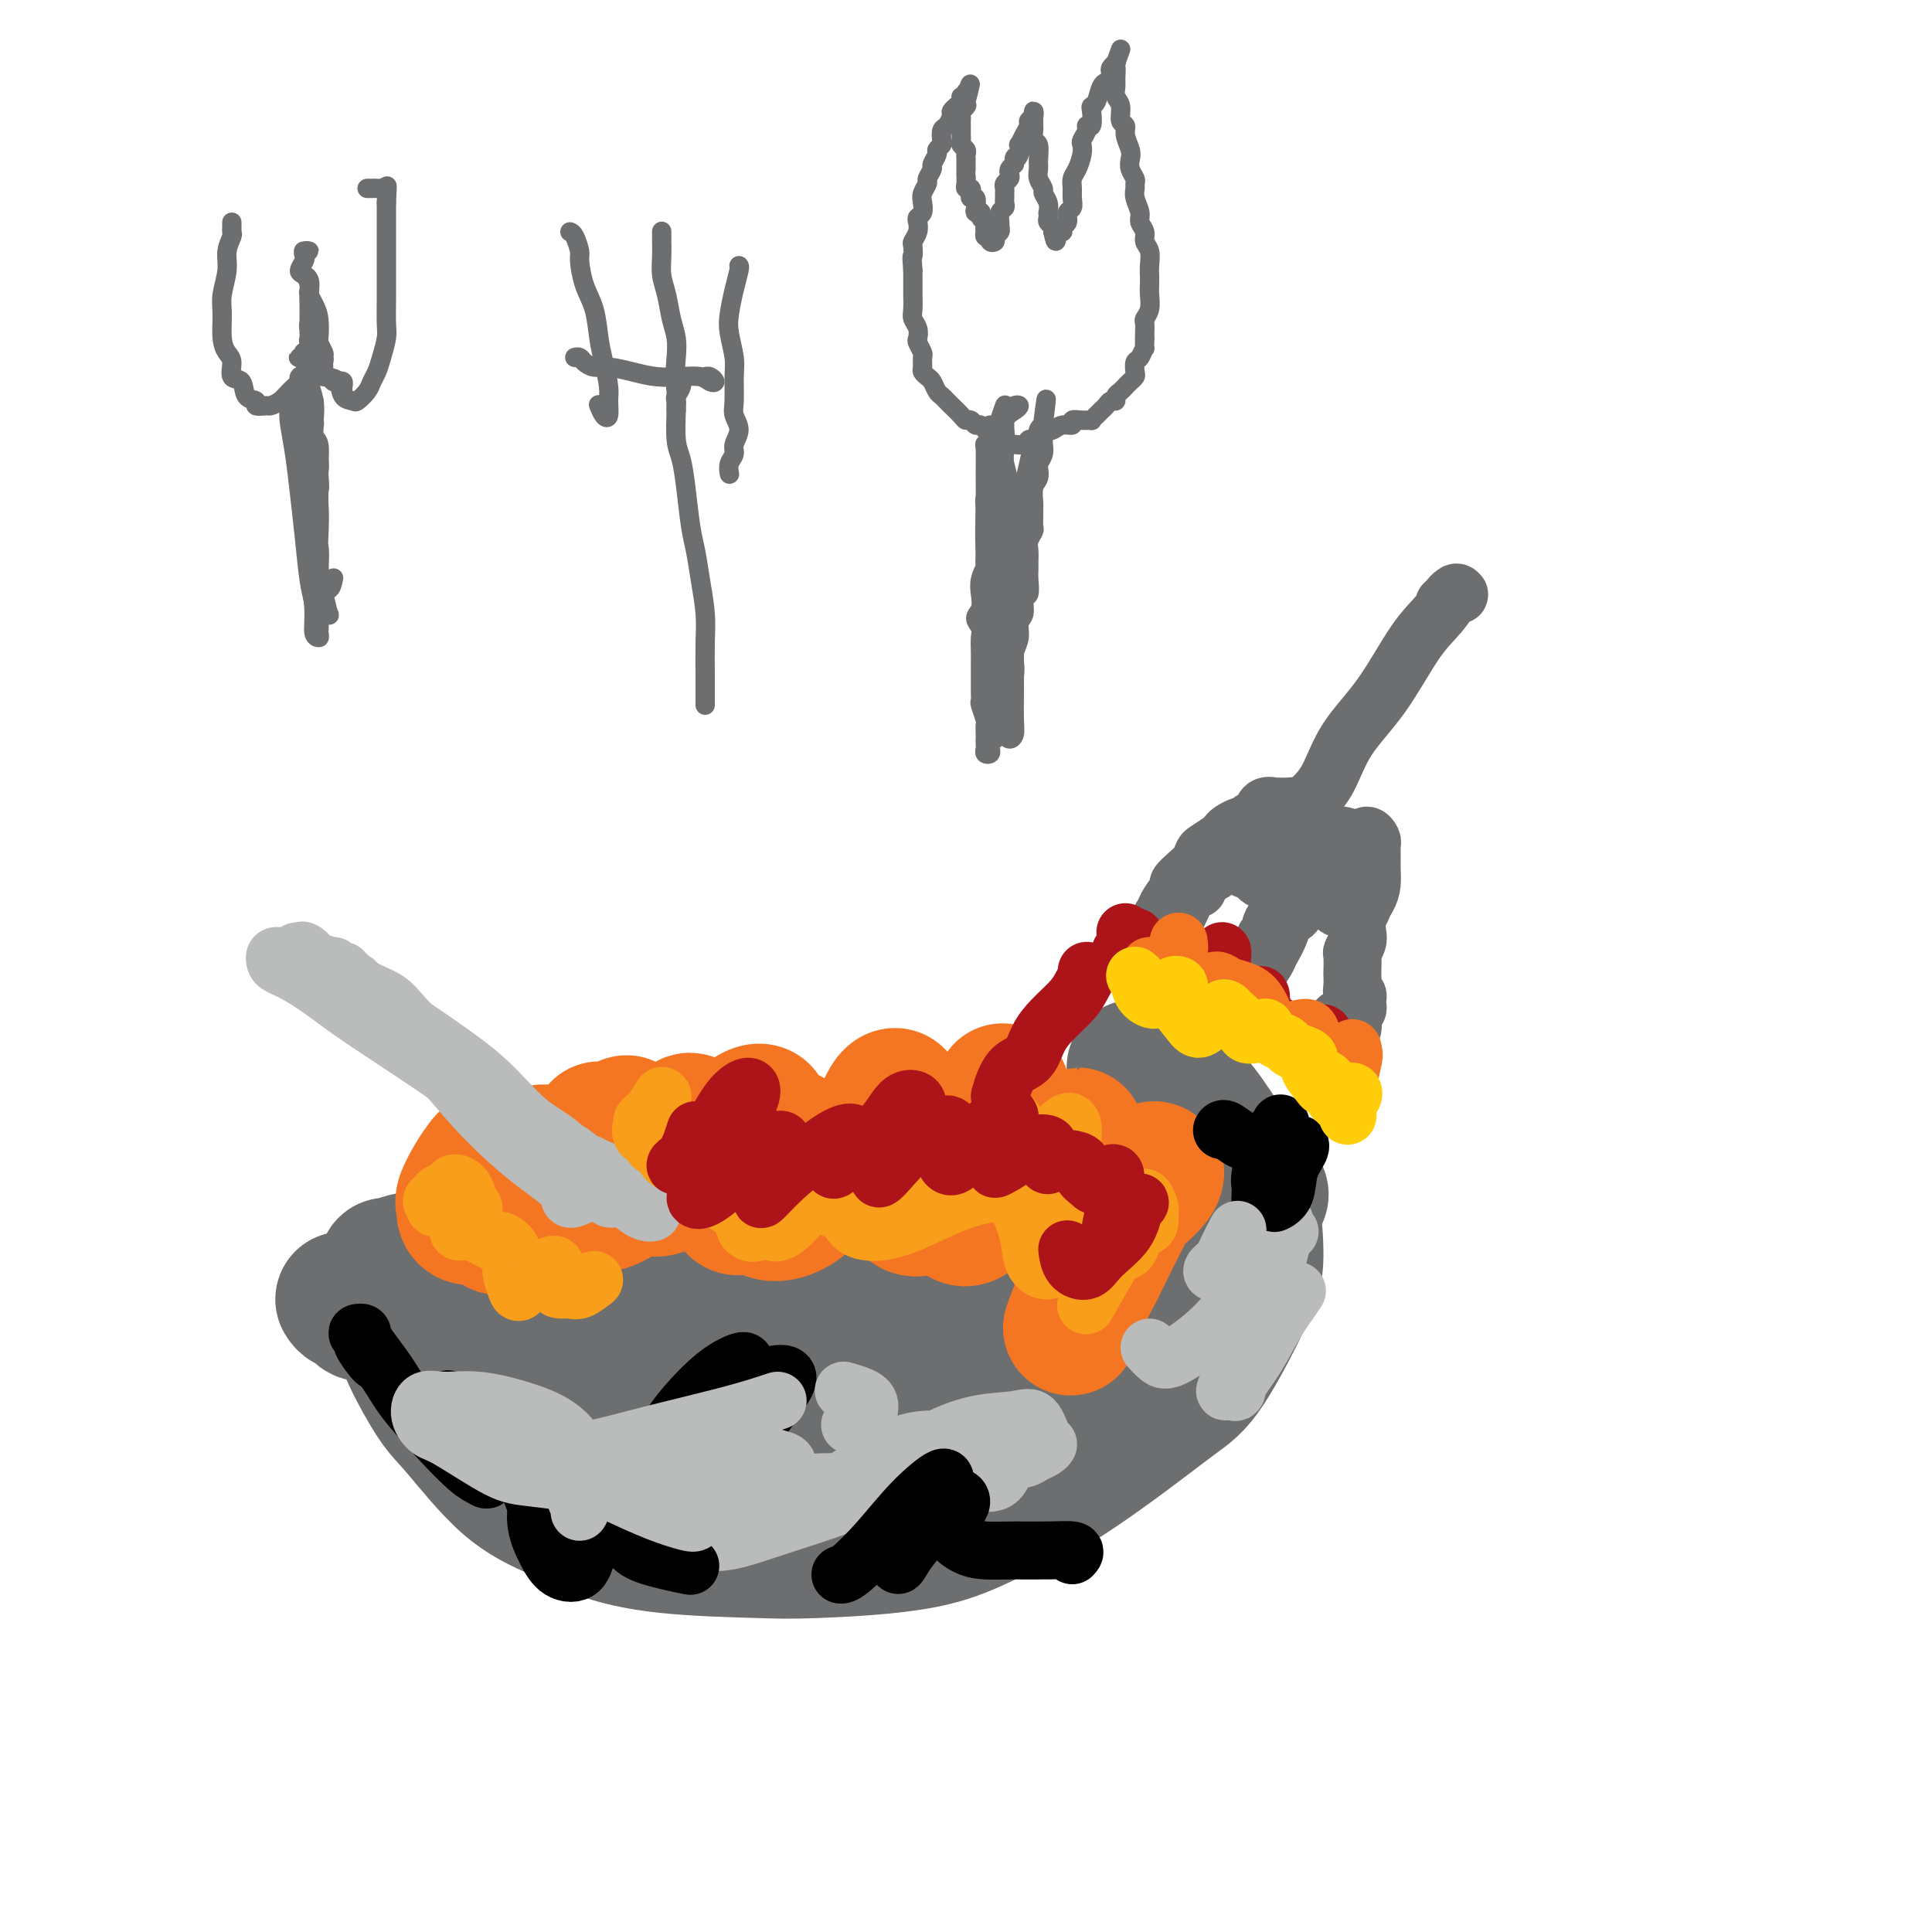 <svg viewBox='0 0 400 400' version='1.1' xmlns='http://www.w3.org/2000/svg' xmlns:xlink='http://www.w3.org/1999/xlink'><g fill='none' stroke='#6D6E70' stroke-width='4' stroke-linecap='round' stroke-linejoin='round'><path d='M48,48c0.000,0.074 0.000,0.149 0,0c-0.000,-0.149 -0.000,-0.520 0,-1c0.000,-0.480 0.001,-1.069 0,-1c-0.001,0.069 -0.004,0.798 0,1c0.004,0.202 0.016,-0.121 0,0c-0.016,0.121 -0.061,0.686 0,1c0.061,0.314 0.227,0.378 0,1c-0.227,0.622 -0.846,1.801 -1,3c-0.154,1.199 0.158,2.419 0,4c-0.158,1.581 -0.784,3.524 -1,5c-0.216,1.476 -0.021,2.483 0,4c0.021,1.517 -0.131,3.542 0,5c0.131,1.458 0.544,2.349 1,3c0.456,0.651 0.953,1.063 1,2c0.047,0.937 -0.357,2.398 0,3c0.357,0.602 1.476,0.343 2,1c0.524,0.657 0.454,2.229 1,3c0.546,0.771 1.707,0.740 2,1c0.293,0.260 -0.284,0.810 0,1c0.284,0.190 1.427,0.021 2,0c0.573,-0.021 0.576,0.105 1,0c0.424,-0.105 1.268,-0.440 2,-1c0.732,-0.560 1.351,-1.343 2,-2c0.649,-0.657 1.328,-1.188 2,-2c0.672,-0.812 1.336,-1.906 2,-3'/><path d='M64,76c1.463,-1.516 1.120,-1.305 1,-2c-0.120,-0.695 -0.018,-2.296 0,-3c0.018,-0.704 -0.048,-0.511 0,-1c0.048,-0.489 0.209,-1.659 0,-2c-0.209,-0.341 -0.788,0.146 -1,0c-0.212,-0.146 -0.058,-0.927 0,-1c0.058,-0.073 0.019,0.562 0,1c-0.019,0.438 -0.020,0.680 0,1c0.020,0.320 0.060,0.718 0,1c-0.060,0.282 -0.221,0.447 0,1c0.221,0.553 0.823,1.494 1,2c0.177,0.506 -0.070,0.577 0,1c0.070,0.423 0.456,1.199 1,2c0.544,0.801 1.244,1.628 2,2c0.756,0.372 1.568,0.290 2,1c0.432,0.710 0.483,2.212 1,3c0.517,0.788 1.501,0.861 2,1c0.499,0.139 0.515,0.345 1,0c0.485,-0.345 1.440,-1.240 2,-2c0.560,-0.760 0.724,-1.384 1,-2c0.276,-0.616 0.662,-1.225 1,-2c0.338,-0.775 0.626,-1.715 1,-3c0.374,-1.285 0.832,-2.916 1,-4c0.168,-1.084 0.045,-1.620 0,-3c-0.045,-1.380 -0.012,-3.603 0,-5c0.012,-1.397 0.003,-1.967 0,-3c-0.003,-1.033 -0.001,-2.528 0,-4c0.001,-1.472 0.000,-2.920 0,-4c-0.000,-1.080 -0.000,-1.791 0,-3c0.000,-1.209 0.000,-2.917 0,-4c-0.000,-1.083 -0.000,-1.542 0,-2'/><path d='M80,42c0.297,-5.807 0.038,-2.824 0,-2c-0.038,0.824 0.144,-0.511 0,-1c-0.144,-0.489 -0.613,-0.131 -1,0c-0.387,0.131 -0.691,0.035 -1,0c-0.309,-0.035 -0.622,-0.009 -1,0c-0.378,0.009 -0.822,0.003 -1,0c-0.178,-0.003 -0.089,-0.001 0,0'/><path d='M71,81c-0.024,-0.312 -0.048,-0.623 0,-1c0.048,-0.377 0.168,-0.818 0,-1c-0.168,-0.182 -0.623,-0.104 -1,0c-0.377,0.104 -0.674,0.235 -1,0c-0.326,-0.235 -0.679,-0.837 -1,-1c-0.321,-0.163 -0.611,0.114 -1,0c-0.389,-0.114 -0.879,-0.618 -1,-1c-0.121,-0.382 0.125,-0.642 0,-1c-0.125,-0.358 -0.621,-0.814 -1,-1c-0.379,-0.186 -0.641,-0.102 -1,0c-0.359,0.102 -0.815,0.224 -1,0c-0.185,-0.224 -0.098,-0.793 0,-1c0.098,-0.207 0.207,-0.054 0,0c-0.207,0.054 -0.731,0.007 -1,0c-0.269,-0.007 -0.283,0.027 0,0c0.283,-0.027 0.864,-0.115 1,0c0.136,0.115 -0.174,0.431 0,1c0.174,0.569 0.830,1.390 1,2c0.170,0.610 -0.147,1.010 0,2c0.147,0.990 0.758,2.572 1,4c0.242,1.428 0.117,2.702 0,4c-0.117,1.298 -0.224,2.619 0,4c0.224,1.381 0.778,2.823 1,4c0.222,1.177 0.111,2.088 0,3'/><path d='M66,98c0.309,4.190 0.083,3.166 0,3c-0.083,-0.166 -0.022,0.527 0,1c0.022,0.473 0.006,0.726 0,1c-0.006,0.274 -0.002,0.567 0,1c0.002,0.433 0.000,1.005 0,1c-0.000,-0.005 -0.000,-0.586 0,-1c0.000,-0.414 -0.000,-0.661 0,-1c0.000,-0.339 0.001,-0.770 0,-1c-0.001,-0.230 -0.004,-0.259 0,-1c0.004,-0.741 0.016,-2.196 0,-3c-0.016,-0.804 -0.061,-0.959 0,-2c0.061,-1.041 0.226,-2.969 0,-4c-0.226,-1.031 -0.845,-1.165 -1,-2c-0.155,-0.835 0.154,-2.370 0,-3c-0.154,-0.630 -0.772,-0.354 -1,-1c-0.228,-0.646 -0.065,-2.214 0,-3c0.065,-0.786 0.033,-0.788 0,-1c-0.033,-0.212 -0.065,-0.632 0,-1c0.065,-0.368 0.228,-0.683 0,-1c-0.228,-0.317 -0.847,-0.635 -1,-1c-0.153,-0.365 0.159,-0.776 0,-1c-0.159,-0.224 -0.788,-0.262 -1,0c-0.212,0.262 -0.005,0.823 0,1c0.005,0.177 -0.191,-0.029 0,0c0.191,0.029 0.769,0.294 1,1c0.231,0.706 0.116,1.853 0,3'/><path d='M63,83c0.336,2.101 0.678,4.854 1,7c0.322,2.146 0.626,3.683 1,6c0.374,2.317 0.817,5.412 1,8c0.183,2.588 0.105,4.668 0,7c-0.105,2.332 -0.238,4.915 0,7c0.238,2.085 0.846,3.672 1,5c0.154,1.328 -0.145,2.397 0,3c0.145,0.603 0.734,0.740 1,1c0.266,0.260 0.208,0.644 0,0c-0.208,-0.644 -0.568,-2.317 -1,-4c-0.432,-1.683 -0.938,-3.376 -1,-5c-0.062,-1.624 0.319,-3.178 0,-5c-0.319,-1.822 -1.339,-3.913 -2,-6c-0.661,-2.087 -0.962,-4.172 -1,-6c-0.038,-1.828 0.186,-3.400 0,-5c-0.186,-1.600 -0.782,-3.228 -1,-5c-0.218,-1.772 -0.058,-3.688 0,-5c0.058,-1.312 0.015,-2.020 0,-3c-0.015,-0.980 -0.001,-2.233 0,-3c0.001,-0.767 -0.010,-1.047 0,-1c0.010,0.047 0.041,0.421 0,1c-0.041,0.579 -0.156,1.362 0,2c0.156,0.638 0.581,1.130 1,2c0.419,0.870 0.830,2.117 1,3c0.170,0.883 0.098,1.403 0,2c-0.098,0.597 -0.222,1.270 0,1c0.222,-0.270 0.792,-1.484 1,-2c0.208,-0.516 0.056,-0.334 0,-1c-0.056,-0.666 -0.015,-2.179 0,-3c0.015,-0.821 0.004,-0.949 0,-1c-0.004,-0.051 -0.002,-0.026 0,0'/><path d='M63,52c-0.143,-0.007 -0.286,-0.014 0,0c0.286,0.014 1.000,0.049 1,0c-0.000,-0.049 -0.715,-0.183 -1,0c-0.285,0.183 -0.139,0.681 0,1c0.139,0.319 0.271,0.457 0,1c-0.271,0.543 -0.946,1.489 -1,2c-0.054,0.511 0.511,0.587 1,1c0.489,0.413 0.900,1.164 1,2c0.100,0.836 -0.113,1.758 0,3c0.113,1.242 0.552,2.804 1,4c0.448,1.196 0.905,2.025 1,3c0.095,0.975 -0.171,2.097 0,3c0.171,0.903 0.779,1.589 1,2c0.221,0.411 0.056,0.548 0,1c-0.056,0.452 -0.001,1.221 0,1c0.001,-0.221 -0.052,-1.431 0,-2c0.052,-0.569 0.207,-0.498 0,-1c-0.207,-0.502 -0.777,-1.577 -1,-2c-0.223,-0.423 -0.099,-0.192 0,-1c0.099,-0.808 0.171,-2.654 0,-4c-0.171,-1.346 -0.587,-2.193 -1,-3c-0.413,-0.807 -0.825,-1.574 -1,-2c-0.175,-0.426 -0.114,-0.510 0,-1c0.114,-0.490 0.279,-1.384 0,-2c-0.279,-0.616 -1.003,-0.952 -1,-1c0.003,-0.048 0.733,0.193 1,1c0.267,0.807 0.072,2.179 0,3c-0.072,0.821 -0.021,1.092 0,2c0.021,0.908 0.010,2.454 0,4'/><path d='M64,67c0.386,2.286 0.851,3.002 1,4c0.149,0.998 -0.016,2.278 0,3c0.016,0.722 0.214,0.887 0,1c-0.214,0.113 -0.841,0.175 -1,0c-0.159,-0.175 0.149,-0.585 0,-1c-0.149,-0.415 -0.757,-0.833 -1,-1c-0.243,-0.167 -0.122,-0.084 0,0'/><path d='M63,90c-0.033,-0.341 -0.065,-0.683 0,-1c0.065,-0.317 0.229,-0.610 0,-1c-0.229,-0.390 -0.849,-0.877 -1,-1c-0.151,-0.123 0.169,0.118 0,0c-0.169,-0.118 -0.827,-0.593 -1,-1c-0.173,-0.407 0.139,-0.745 0,-1c-0.139,-0.255 -0.728,-0.428 -1,0c-0.272,0.428 -0.228,1.458 0,3c0.228,1.542 0.638,3.595 1,6c0.362,2.405 0.675,5.161 1,8c0.325,2.839 0.661,5.761 1,9c0.339,3.239 0.679,6.795 1,9c0.321,2.205 0.623,3.058 1,5c0.377,1.942 0.830,4.971 1,6c0.170,1.029 0.057,0.057 0,0c-0.057,-0.057 -0.058,0.802 0,0c0.058,-0.802 0.174,-3.266 0,-5c-0.174,-1.734 -0.639,-2.737 -1,-4c-0.361,-1.263 -0.617,-2.786 -1,-5c-0.383,-2.214 -0.891,-5.120 -1,-7c-0.109,-1.880 0.181,-2.734 0,-4c-0.181,-1.266 -0.834,-2.946 -1,-5c-0.166,-2.054 0.155,-4.484 0,-6c-0.155,-1.516 -0.788,-2.118 -1,-3c-0.212,-0.882 -0.004,-2.043 0,-3c0.004,-0.957 -0.195,-1.710 0,-2c0.195,-0.290 0.783,-0.116 1,0c0.217,0.116 0.062,0.176 0,1c-0.062,0.824 -0.031,2.412 0,4'/><path d='M62,92c0.106,1.560 -0.130,3.959 0,7c0.130,3.041 0.627,6.724 1,10c0.373,3.276 0.622,6.145 1,9c0.378,2.855 0.886,5.695 1,8c0.114,2.305 -0.166,4.073 0,5c0.166,0.927 0.777,1.011 1,1c0.223,-0.011 0.057,-0.117 0,-1c-0.057,-0.883 -0.004,-2.543 0,-4c0.004,-1.457 -0.041,-2.711 0,-5c0.041,-2.289 0.169,-5.612 0,-8c-0.169,-2.388 -0.635,-3.841 -1,-6c-0.365,-2.159 -0.631,-5.025 -1,-7c-0.369,-1.975 -0.842,-3.061 -1,-4c-0.158,-0.939 -0.002,-1.732 0,-1c0.002,0.732 -0.151,2.990 0,5c0.151,2.010 0.604,3.771 1,6c0.396,2.229 0.733,4.926 1,7c0.267,2.074 0.463,3.525 1,5c0.537,1.475 1.414,2.974 2,3c0.586,0.026 0.882,-1.421 1,-2c0.118,-0.579 0.059,-0.289 0,0'/><path d='M119,74c0.354,-0.081 0.709,-0.163 1,0c0.291,0.163 0.520,0.569 1,1c0.480,0.431 1.212,0.886 2,1c0.788,0.114 1.632,-0.114 3,0c1.368,0.114 3.259,0.570 5,1c1.741,0.430 3.333,0.834 5,1c1.667,0.166 3.411,0.093 5,0c1.589,-0.093 3.025,-0.207 4,0c0.975,0.207 1.491,0.735 2,1c0.509,0.265 1.013,0.267 1,0c-0.013,-0.267 -0.542,-0.803 -1,-1c-0.458,-0.197 -0.845,-0.056 -1,0c-0.155,0.056 -0.077,0.028 0,0'/><path d='M118,48c0.305,0.111 0.610,0.222 1,1c0.390,0.778 0.864,2.224 1,3c0.136,0.776 -0.066,0.884 0,2c0.066,1.116 0.400,3.240 1,5c0.600,1.760 1.467,3.156 2,5c0.533,1.844 0.732,4.137 1,6c0.268,1.863 0.605,3.296 1,5c0.395,1.704 0.848,3.679 1,5c0.152,1.321 0.002,1.989 0,3c-0.002,1.011 0.144,2.364 0,3c-0.144,0.636 -0.577,0.556 -1,0c-0.423,-0.556 -0.835,-1.587 -1,-2c-0.165,-0.413 -0.082,-0.206 0,0'/><path d='M137,48c-0.000,-0.100 -0.001,-0.201 0,0c0.001,0.201 0.003,0.702 0,1c-0.003,0.298 -0.012,0.393 0,1c0.012,0.607 0.045,1.726 0,3c-0.045,1.274 -0.170,2.703 0,4c0.170,1.297 0.633,2.462 1,4c0.367,1.538 0.639,3.447 1,5c0.361,1.553 0.811,2.748 1,4c0.189,1.252 0.117,2.559 0,4c-0.117,1.441 -0.280,3.016 0,4c0.280,0.984 1.003,1.379 1,2c-0.003,0.621 -0.733,1.469 -1,2c-0.267,0.531 -0.072,0.744 0,1c0.072,0.256 0.019,0.553 0,1c-0.019,0.447 -0.005,1.043 0,1c0.005,-0.043 0.001,-0.727 0,-1c-0.001,-0.273 -0.001,-0.137 0,0'/><path d='M153,55c0.085,0.098 0.170,0.196 0,1c-0.170,0.804 -0.596,2.313 -1,4c-0.404,1.687 -0.787,3.551 -1,5c-0.213,1.449 -0.254,2.485 0,4c0.254,1.515 0.805,3.511 1,5c0.195,1.489 0.034,2.472 0,4c-0.034,1.528 0.059,3.603 0,5c-0.059,1.397 -0.268,2.117 0,3c0.268,0.883 1.014,1.929 1,3c-0.014,1.071 -0.788,2.168 -1,3c-0.212,0.832 0.139,1.398 0,2c-0.139,0.602 -0.768,1.239 -1,2c-0.232,0.761 -0.066,1.646 0,2c0.066,0.354 0.033,0.177 0,0'/><path d='M141,79c0.113,0.438 0.227,0.876 0,1c-0.227,0.124 -0.794,-0.066 -1,0c-0.206,0.066 -0.052,0.389 0,1c0.052,0.611 0.003,1.510 0,2c-0.003,0.490 0.041,0.571 0,2c-0.041,1.429 -0.166,4.208 0,6c0.166,1.792 0.621,2.598 1,4c0.379,1.402 0.680,3.399 1,6c0.320,2.601 0.660,5.806 1,8c0.340,2.194 0.679,3.378 1,5c0.321,1.622 0.622,3.684 1,6c0.378,2.316 0.833,4.887 1,7c0.167,2.113 0.045,3.769 0,6c-0.045,2.231 -0.012,5.039 0,7c0.012,1.961 0.003,3.075 0,4c-0.003,0.925 -0.001,1.660 0,2c0.001,0.340 0.000,0.284 0,0c-0.000,-0.284 -0.000,-0.795 0,-1c0.000,-0.205 0.000,-0.102 0,0'/><path d='M208,90c0.089,-0.002 0.177,-0.005 0,0c-0.177,0.005 -0.621,0.016 -1,0c-0.379,-0.016 -0.693,-0.061 -1,0c-0.307,0.061 -0.607,0.228 -1,0c-0.393,-0.228 -0.879,-0.850 -1,-1c-0.121,-0.150 0.122,0.170 0,0c-0.122,-0.170 -0.609,-0.832 -1,-1c-0.391,-0.168 -0.686,0.159 -1,0c-0.314,-0.159 -0.647,-0.802 -1,-1c-0.353,-0.198 -0.724,0.049 -1,0c-0.276,-0.049 -0.455,-0.393 -1,-1c-0.545,-0.607 -1.455,-1.476 -2,-2c-0.545,-0.524 -0.723,-0.704 -1,-1c-0.277,-0.296 -0.652,-0.710 -1,-1c-0.348,-0.290 -0.667,-0.458 -1,-1c-0.333,-0.542 -0.678,-1.459 -1,-2c-0.322,-0.541 -0.621,-0.707 -1,-1c-0.379,-0.293 -0.837,-0.712 -1,-1c-0.163,-0.288 -0.030,-0.443 0,-1c0.030,-0.557 -0.044,-1.514 0,-2c0.044,-0.486 0.204,-0.501 0,-1c-0.204,-0.499 -0.773,-1.483 -1,-2c-0.227,-0.517 -0.113,-0.566 0,-1c0.113,-0.434 0.227,-1.252 0,-2c-0.227,-0.748 -0.793,-1.426 -1,-2c-0.207,-0.574 -0.056,-1.043 0,-2c0.056,-0.957 0.015,-2.401 0,-3c-0.015,-0.599 -0.004,-0.354 0,-1c0.004,-0.646 0.001,-2.185 0,-3c-0.001,-0.815 -0.001,-0.908 0,-1'/><path d='M189,56c-0.314,-3.816 -0.098,-2.858 0,-3c0.098,-0.142 0.078,-1.386 0,-2c-0.078,-0.614 -0.213,-0.597 0,-1c0.213,-0.403 0.775,-1.224 1,-2c0.225,-0.776 0.112,-1.506 0,-2c-0.112,-0.494 -0.222,-0.752 0,-1c0.222,-0.248 0.776,-0.485 1,-1c0.224,-0.515 0.117,-1.308 0,-2c-0.117,-0.692 -0.243,-1.284 0,-2c0.243,-0.716 0.854,-1.558 1,-2c0.146,-0.442 -0.172,-0.486 0,-1c0.172,-0.514 0.834,-1.500 1,-2c0.166,-0.500 -0.166,-0.514 0,-1c0.166,-0.486 0.828,-1.444 1,-2c0.172,-0.556 -0.147,-0.711 0,-1c0.147,-0.289 0.762,-0.711 1,-1c0.238,-0.289 0.101,-0.444 0,-1c-0.101,-0.556 -0.167,-1.512 0,-2c0.167,-0.488 0.565,-0.508 1,-1c0.435,-0.492 0.905,-1.455 1,-2c0.095,-0.545 -0.186,-0.672 0,-1c0.186,-0.328 0.838,-0.857 1,-1c0.162,-0.143 -0.167,0.102 0,0c0.167,-0.102 0.829,-0.550 1,-1c0.171,-0.450 -0.150,-0.902 0,-1c0.150,-0.098 0.772,0.159 1,0c0.228,-0.159 0.061,-0.735 0,-1c-0.061,-0.265 -0.018,-0.219 0,0c0.018,0.219 0.009,0.609 0,1'/><path d='M200,20c1.706,-5.407 0.471,-0.924 0,1c-0.471,1.924 -0.179,1.289 0,1c0.179,-0.289 0.244,-0.231 0,0c-0.244,0.231 -0.797,0.635 -1,1c-0.203,0.365 -0.054,0.689 0,1c0.054,0.311 0.014,0.608 0,1c-0.014,0.392 -0.004,0.879 0,1c0.004,0.121 -0.000,-0.122 0,0c0.000,0.122 0.004,0.610 0,1c-0.004,0.390 -0.015,0.682 0,1c0.015,0.318 0.057,0.661 0,1c-0.057,0.339 -0.211,0.673 0,1c0.211,0.327 0.789,0.647 1,1c0.211,0.353 0.057,0.738 0,1c-0.057,0.262 -0.015,0.402 0,1c0.015,0.598 0.003,1.653 0,2c-0.003,0.347 0.003,-0.013 0,0c-0.003,0.013 -0.015,0.398 0,1c0.015,0.602 0.055,1.419 0,2c-0.055,0.581 -0.207,0.924 0,1c0.207,0.076 0.774,-0.117 1,0c0.226,0.117 0.112,0.543 0,1c-0.112,0.457 -0.222,0.946 0,1c0.222,0.054 0.778,-0.326 1,0c0.222,0.326 0.111,1.358 0,2c-0.111,0.642 -0.223,0.893 0,1c0.223,0.107 0.781,0.070 1,0c0.219,-0.070 0.097,-0.173 0,0c-0.097,0.173 -0.171,0.621 0,1c0.171,0.379 0.585,0.690 1,1'/><path d='M204,46c0.618,1.405 0.165,0.916 0,1c-0.165,0.084 -0.040,0.739 0,1c0.040,0.261 -0.004,0.126 0,0c0.004,-0.126 0.058,-0.243 0,0c-0.058,0.243 -0.227,0.847 0,1c0.227,0.153 0.849,-0.144 1,0c0.151,0.144 -0.170,0.729 0,1c0.170,0.271 0.830,0.228 1,0c0.170,-0.228 -0.152,-0.642 0,-1c0.152,-0.358 0.776,-0.659 1,-1c0.224,-0.341 0.046,-0.721 0,-1c-0.046,-0.279 0.040,-0.456 0,-1c-0.040,-0.544 -0.207,-1.455 0,-2c0.207,-0.545 0.788,-0.723 1,-1c0.212,-0.277 0.056,-0.651 0,-1c-0.056,-0.349 -0.011,-0.671 0,-1c0.011,-0.329 -0.011,-0.666 0,-1c0.011,-0.334 0.055,-0.667 0,-1c-0.055,-0.333 -0.208,-0.667 0,-1c0.208,-0.333 0.777,-0.667 1,-1c0.223,-0.333 0.098,-0.667 0,-1c-0.098,-0.333 -0.171,-0.667 0,-1c0.171,-0.333 0.585,-0.667 1,-1'/><path d='M210,34c0.404,-2.366 -0.085,-1.281 0,-1c0.085,0.281 0.745,-0.243 1,-1c0.255,-0.757 0.106,-1.747 0,-2c-0.106,-0.253 -0.168,0.231 0,0c0.168,-0.231 0.567,-1.177 1,-2c0.433,-0.823 0.901,-1.524 1,-2c0.099,-0.476 -0.170,-0.727 0,-1c0.170,-0.273 0.777,-0.567 1,-1c0.223,-0.433 0.060,-1.006 0,-1c-0.060,0.006 -0.016,0.592 0,1c0.016,0.408 0.003,0.638 0,1c-0.003,0.362 0.003,0.855 0,1c-0.003,0.145 -0.015,-0.056 0,0c0.015,0.056 0.057,0.371 0,1c-0.057,0.629 -0.212,1.572 0,2c0.212,0.428 0.793,0.342 1,1c0.207,0.658 0.040,2.059 0,3c-0.040,0.941 0.046,1.420 0,2c-0.046,0.580 -0.222,1.259 0,2c0.222,0.741 0.844,1.543 1,2c0.156,0.457 -0.154,0.570 0,1c0.154,0.430 0.772,1.176 1,2c0.228,0.824 0.065,1.726 0,2c-0.065,0.274 -0.031,-0.081 0,0c0.031,0.081 0.060,0.599 0,1c-0.060,0.401 -0.208,0.685 0,1c0.208,0.315 0.774,0.661 1,1c0.226,0.339 0.113,0.669 0,1'/><path d='M218,48c0.780,3.853 0.730,0.987 1,0c0.270,-0.987 0.861,-0.095 1,0c0.139,0.095 -0.173,-0.607 0,-1c0.173,-0.393 0.831,-0.475 1,-1c0.169,-0.525 -0.152,-1.492 0,-2c0.152,-0.508 0.775,-0.558 1,-1c0.225,-0.442 0.050,-1.277 0,-2c-0.050,-0.723 0.025,-1.335 0,-2c-0.025,-0.665 -0.151,-1.381 0,-2c0.151,-0.619 0.581,-1.139 1,-2c0.419,-0.861 0.829,-2.064 1,-3c0.171,-0.936 0.102,-1.607 0,-2c-0.102,-0.393 -0.237,-0.508 0,-1c0.237,-0.492 0.847,-1.361 1,-2c0.153,-0.639 -0.152,-1.048 0,-1c0.152,0.048 0.761,0.553 1,0c0.239,-0.553 0.106,-2.162 0,-3c-0.106,-0.838 -0.187,-0.903 0,-1c0.187,-0.097 0.642,-0.225 1,-1c0.358,-0.775 0.618,-2.197 1,-3c0.382,-0.803 0.886,-0.989 1,-1c0.114,-0.011 -0.162,0.151 0,0c0.162,-0.151 0.761,-0.615 1,-1c0.239,-0.385 0.116,-0.692 0,-1c-0.116,-0.308 -0.227,-0.619 0,-1c0.227,-0.381 0.792,-0.833 1,-1c0.208,-0.167 0.059,-0.048 0,0c-0.059,0.048 -0.030,0.024 0,0'/><path d='M231,13c2.011,-5.449 0.538,-1.573 0,0c-0.538,1.573 -0.140,0.843 0,1c0.140,0.157 0.022,1.202 0,2c-0.022,0.798 0.051,1.351 0,2c-0.051,0.649 -0.225,1.394 0,2c0.225,0.606 0.849,1.072 1,2c0.151,0.928 -0.169,2.318 0,3c0.169,0.682 0.829,0.658 1,1c0.171,0.342 -0.147,1.051 0,2c0.147,0.949 0.757,2.138 1,3c0.243,0.862 0.118,1.396 0,2c-0.118,0.604 -0.229,1.277 0,2c0.229,0.723 0.797,1.496 1,2c0.203,0.504 0.039,0.740 0,1c-0.039,0.260 0.046,0.545 0,1c-0.046,0.455 -0.224,1.081 0,2c0.224,0.919 0.848,2.132 1,3c0.152,0.868 -0.170,1.391 0,2c0.170,0.609 0.830,1.304 1,2c0.170,0.696 -0.151,1.394 0,2c0.151,0.606 0.772,1.120 1,2c0.228,0.880 0.062,2.126 0,3c-0.062,0.874 -0.020,1.376 0,2c0.020,0.624 0.020,1.371 0,2c-0.020,0.629 -0.058,1.142 0,2c0.058,0.858 0.212,2.061 0,3c-0.212,0.939 -0.789,1.612 -1,2c-0.211,0.388 -0.057,0.489 0,1c0.057,0.511 0.016,1.432 0,2c-0.016,0.568 -0.008,0.784 0,1'/><path d='M237,70c-0.110,3.125 0.115,1.936 0,2c-0.115,0.064 -0.570,1.379 -1,2c-0.430,0.621 -0.836,0.548 -1,1c-0.164,0.452 -0.085,1.431 0,2c0.085,0.569 0.176,0.730 0,1c-0.176,0.270 -0.621,0.651 -1,1c-0.379,0.349 -0.693,0.667 -1,1c-0.307,0.333 -0.607,0.681 -1,1c-0.393,0.319 -0.879,0.610 -1,1c-0.121,0.390 0.123,0.878 0,1c-0.123,0.122 -0.611,-0.121 -1,0c-0.389,0.121 -0.677,0.607 -1,1c-0.323,0.393 -0.680,0.694 -1,1c-0.320,0.306 -0.601,0.617 -1,1c-0.399,0.383 -0.914,0.839 -1,1c-0.086,0.161 0.258,0.028 0,0c-0.258,-0.028 -1.120,0.049 -2,0c-0.880,-0.049 -1.780,-0.223 -2,0c-0.220,0.223 0.239,0.844 0,1c-0.239,0.156 -1.177,-0.152 -2,0c-0.823,0.152 -1.530,0.763 -2,1c-0.470,0.237 -0.704,0.101 -1,0c-0.296,-0.101 -0.656,-0.167 -1,0c-0.344,0.167 -0.673,0.567 -1,1c-0.327,0.433 -0.651,0.901 -1,1c-0.349,0.099 -0.724,-0.169 -1,0c-0.276,0.169 -0.452,0.775 -1,1c-0.548,0.225 -1.466,0.071 -2,0c-0.534,-0.071 -0.682,-0.058 -1,0c-0.318,0.058 -0.805,0.159 -1,0c-0.195,-0.159 -0.097,-0.580 0,-1'/><path d='M208,91c-3.121,0.777 -1.425,0.220 -1,0c0.425,-0.220 -0.422,-0.102 -1,0c-0.578,0.102 -0.887,0.188 -1,0c-0.113,-0.188 -0.030,-0.650 0,-1c0.030,-0.350 0.008,-0.588 0,-1c-0.008,-0.412 -0.002,-0.998 0,-1c0.002,-0.002 0.001,0.580 0,1c-0.001,0.420 -0.000,0.678 0,1c0.000,0.322 -0.000,0.709 0,1c0.000,0.291 0.001,0.487 0,1c-0.001,0.513 -0.004,1.345 0,2c0.004,0.655 0.015,1.134 0,2c-0.015,0.866 -0.057,2.119 0,3c0.057,0.881 0.211,1.391 0,2c-0.211,0.609 -0.789,1.317 -1,2c-0.211,0.683 -0.057,1.341 0,2c0.057,0.659 0.015,1.317 0,2c-0.015,0.683 -0.004,1.389 0,2c0.004,0.611 0.001,1.126 0,2c-0.001,0.874 -0.000,2.107 0,3c0.000,0.893 0.000,1.447 0,2'/><path d='M204,116c-0.095,4.701 0.166,2.453 0,2c-0.166,-0.453 -0.759,0.890 -1,2c-0.241,1.110 -0.131,1.987 0,3c0.131,1.013 0.284,2.162 0,3c-0.284,0.838 -1.004,1.364 -1,2c0.004,0.636 0.733,1.380 1,2c0.267,0.620 0.071,1.114 0,2c-0.071,0.886 -0.019,2.164 0,3c0.019,0.836 0.004,1.230 0,2c-0.004,0.770 0.003,1.916 0,3c-0.003,1.084 -0.015,2.107 0,3c0.015,0.893 0.057,1.658 0,2c-0.057,0.342 -0.211,0.263 0,1c0.211,0.737 0.789,2.292 1,3c0.211,0.708 0.057,0.571 0,1c-0.057,0.429 -0.016,1.425 0,2c0.016,0.575 0.008,0.729 0,1c-0.008,0.271 -0.016,0.658 0,1c0.016,0.342 0.056,0.639 0,1c-0.056,0.361 -0.208,0.787 0,1c0.208,0.213 0.777,0.212 1,0c0.223,-0.212 0.101,-0.637 0,-1c-0.101,-0.363 -0.182,-0.664 0,-1c0.182,-0.336 0.626,-0.706 1,-1c0.374,-0.294 0.678,-0.513 1,-1c0.322,-0.487 0.661,-1.244 1,-2'/><path d='M208,150c0.631,-1.144 0.208,-1.504 0,-2c-0.208,-0.496 -0.200,-1.129 0,-2c0.200,-0.871 0.594,-1.979 1,-3c0.406,-1.021 0.826,-1.954 1,-3c0.174,-1.046 0.103,-2.204 0,-3c-0.103,-0.796 -0.239,-1.229 0,-2c0.239,-0.771 0.852,-1.878 1,-3c0.148,-1.122 -0.171,-2.258 0,-3c0.171,-0.742 0.830,-1.091 1,-2c0.170,-0.909 -0.151,-2.379 0,-3c0.151,-0.621 0.773,-0.393 1,-1c0.227,-0.607 0.060,-2.049 0,-3c-0.060,-0.951 -0.012,-1.410 0,-2c0.012,-0.590 -0.011,-1.309 0,-2c0.011,-0.691 0.055,-1.354 0,-2c-0.055,-0.646 -0.211,-1.277 0,-2c0.211,-0.723 0.789,-1.540 1,-2c0.211,-0.460 0.056,-0.564 0,-1c-0.056,-0.436 -0.011,-1.205 0,-2c0.011,-0.795 -0.011,-1.618 0,-2c0.011,-0.382 0.054,-0.325 0,-1c-0.054,-0.675 -0.207,-2.081 0,-3c0.207,-0.919 0.773,-1.349 1,-2c0.227,-0.651 0.113,-1.522 0,-2c-0.113,-0.478 -0.227,-0.562 0,-1c0.227,-0.438 0.793,-1.231 1,-2c0.207,-0.769 0.056,-1.516 0,-2c-0.056,-0.484 -0.015,-0.707 0,-1c0.015,-0.293 0.004,-0.656 0,-1c-0.004,-0.344 -0.001,-0.670 0,-1c0.001,-0.330 0.001,-0.665 0,-1'/><path d='M216,88c1.220,-9.865 0.271,-3.529 0,-1c-0.271,2.529 0.135,1.249 0,1c-0.135,-0.249 -0.810,0.533 -1,1c-0.190,0.467 0.107,0.618 0,1c-0.107,0.382 -0.617,0.995 -1,2c-0.383,1.005 -0.639,2.404 -1,4c-0.361,1.596 -0.829,3.390 -1,5c-0.171,1.610 -0.046,3.037 0,5c0.046,1.963 0.013,4.463 0,6c-0.013,1.537 -0.008,2.111 0,3c0.008,0.889 0.017,2.094 0,3c-0.017,0.906 -0.061,1.514 0,2c0.061,0.486 0.228,0.850 0,1c-0.228,0.150 -0.850,0.086 -1,0c-0.150,-0.086 0.171,-0.195 0,-1c-0.171,-0.805 -0.834,-2.306 -1,-4c-0.166,-1.694 0.166,-3.582 0,-5c-0.166,-1.418 -0.829,-2.365 -1,-4c-0.171,-1.635 0.150,-3.957 0,-6c-0.150,-2.043 -0.773,-3.806 -1,-5c-0.227,-1.194 -0.060,-1.820 0,-3c0.060,-1.180 0.012,-2.915 0,-4c-0.012,-1.085 0.011,-1.521 0,-2c-0.011,-0.479 -0.055,-1.002 0,-1c0.055,0.002 0.211,0.528 0,1c-0.211,0.472 -0.789,0.889 -1,2c-0.211,1.111 -0.057,2.914 0,5c0.057,2.086 0.016,4.453 0,7c-0.016,2.547 -0.008,5.273 0,8'/><path d='M207,109c0.073,4.807 0.755,5.323 1,7c0.245,1.677 0.051,4.514 0,6c-0.051,1.486 0.040,1.621 0,2c-0.040,0.379 -0.211,1.001 0,1c0.211,-0.001 0.804,-0.625 1,-2c0.196,-1.375 -0.007,-3.502 0,-5c0.007,-1.498 0.222,-2.368 0,-4c-0.222,-1.632 -0.882,-4.027 -1,-6c-0.118,-1.973 0.304,-3.523 0,-5c-0.304,-1.477 -1.335,-2.879 -2,-4c-0.665,-1.121 -0.963,-1.961 -1,-3c-0.037,-1.039 0.186,-2.277 0,-3c-0.186,-0.723 -0.783,-0.930 -1,-1c-0.217,-0.070 -0.054,-0.002 0,1c0.054,1.002 0.000,2.938 0,5c-0.000,2.062 0.052,4.251 0,7c-0.052,2.749 -0.210,6.058 0,9c0.210,2.942 0.788,5.515 1,8c0.212,2.485 0.058,4.881 0,7c-0.058,2.119 -0.019,3.963 0,5c0.019,1.037 0.019,1.269 0,2c-0.019,0.731 -0.058,1.961 0,2c0.058,0.039 0.212,-1.112 0,-2c-0.212,-0.888 -0.788,-1.514 -1,-3c-0.212,-1.486 -0.058,-3.831 0,-6c0.058,-2.169 0.019,-4.161 0,-6c-0.019,-1.839 -0.019,-3.526 0,-5c0.019,-1.474 0.057,-2.735 0,-4c-0.057,-1.265 -0.208,-2.533 0,-3c0.208,-0.467 0.774,-0.133 1,0c0.226,0.133 0.113,0.067 0,0'/><path d='M205,109c0.182,-3.613 0.637,1.853 1,5c0.363,3.147 0.633,3.973 1,5c0.367,1.027 0.830,2.254 1,5c0.170,2.746 0.045,7.009 0,10c-0.045,2.991 -0.012,4.710 0,6c0.012,1.290 0.003,2.153 0,3c-0.003,0.847 -0.001,1.679 0,2c0.001,0.321 0.000,0.130 0,0c-0.000,-0.130 0.000,-0.198 0,-1c-0.000,-0.802 -0.001,-2.337 0,-4c0.001,-1.663 0.004,-3.455 0,-5c-0.004,-1.545 -0.016,-2.843 0,-5c0.016,-2.157 0.061,-5.172 0,-7c-0.061,-1.828 -0.226,-2.468 0,-3c0.226,-0.532 0.845,-0.954 1,-1c0.155,-0.046 -0.155,0.285 0,1c0.155,0.715 0.773,1.816 1,3c0.227,1.184 0.061,2.453 0,5c-0.061,2.547 -0.019,6.372 0,9c0.019,2.628 0.015,4.060 0,6c-0.015,1.940 -0.042,4.387 0,6c0.042,1.613 0.152,2.390 0,3c-0.152,0.610 -0.566,1.053 -1,1c-0.434,-0.053 -0.887,-0.602 -1,-2c-0.113,-1.398 0.114,-3.647 0,-5c-0.114,-1.353 -0.570,-1.812 -1,-3c-0.430,-1.188 -0.833,-3.106 -1,-5c-0.167,-1.894 -0.096,-3.765 0,-5c0.096,-1.235 0.218,-1.832 0,-2c-0.218,-0.168 -0.777,0.095 -1,1c-0.223,0.905 -0.112,2.453 0,4'/><path d='M205,136c-0.138,1.369 0.017,3.293 0,5c-0.017,1.707 -0.205,3.199 0,5c0.205,1.801 0.802,3.911 1,5c0.198,1.089 -0.003,1.159 0,1c0.003,-0.159 0.211,-0.545 0,-1c-0.211,-0.455 -0.841,-0.980 -1,-2c-0.159,-1.020 0.154,-2.537 0,-4c-0.154,-1.463 -0.773,-2.873 -1,-4c-0.227,-1.127 -0.061,-1.971 0,-2c0.061,-0.029 0.015,0.758 0,1c-0.015,0.242 -0.001,-0.062 0,0c0.001,0.062 -0.010,0.489 0,1c0.010,0.511 0.041,1.107 0,1c-0.041,-0.107 -0.154,-0.917 0,-2c0.154,-1.083 0.573,-2.441 1,-4c0.427,-1.559 0.861,-3.321 1,-5c0.139,-1.679 -0.016,-3.277 0,-5c0.016,-1.723 0.202,-3.573 0,-5c-0.202,-1.427 -0.792,-2.433 -1,-3c-0.208,-0.567 -0.033,-0.697 0,-1c0.033,-0.303 -0.077,-0.780 0,-1c0.077,-0.220 0.342,-0.183 1,-1c0.658,-0.817 1.708,-2.488 2,-4c0.292,-1.512 -0.173,-2.865 0,-4c0.173,-1.135 0.985,-2.052 1,-3c0.015,-0.948 -0.766,-1.928 -1,-3c-0.234,-1.072 0.081,-2.238 0,-3c-0.081,-0.762 -0.558,-1.122 -1,-2c-0.442,-0.878 -0.850,-2.275 -1,-3c-0.150,-0.725 -0.043,-0.779 0,-1c0.043,-0.221 0.021,-0.611 0,-1'/><path d='M206,91c-0.529,-1.806 -0.352,0.180 0,1c0.352,0.820 0.880,0.476 1,0c0.120,-0.476 -0.168,-1.083 0,-2c0.168,-0.917 0.791,-2.142 1,-3c0.209,-0.858 0.002,-1.347 0,-2c-0.002,-0.653 0.200,-1.468 0,-1c-0.200,0.468 -0.801,2.221 -1,3c-0.199,0.779 0.006,0.584 0,1c-0.006,0.416 -0.221,1.442 0,2c0.221,0.558 0.879,0.646 1,0c0.121,-0.646 -0.296,-2.026 0,-3c0.296,-0.974 1.306,-1.540 2,-2c0.694,-0.460 1.072,-0.813 1,-1c-0.072,-0.187 -0.594,-0.208 -1,0c-0.406,0.208 -0.696,0.643 -1,1c-0.304,0.357 -0.620,0.635 -1,1c-0.380,0.365 -0.823,0.819 -1,1c-0.177,0.181 -0.089,0.091 0,0'/></g>
<g fill='none' stroke='#6D6E70' stroke-width='28' stroke-linecap='round' stroke-linejoin='round'><path d='M84,268c0.204,0.172 0.408,0.343 0,0c-0.408,-0.343 -1.428,-1.201 -2,-2c-0.572,-0.799 -0.697,-1.537 -1,-2c-0.303,-0.463 -0.784,-0.649 -1,-1c-0.216,-0.351 -0.167,-0.866 0,-1c0.167,-0.134 0.451,0.113 1,0c0.549,-0.113 1.362,-0.585 3,-1c1.638,-0.415 4.100,-0.773 7,-1c2.900,-0.227 6.239,-0.322 11,-1c4.761,-0.678 10.946,-1.937 18,-3c7.054,-1.063 14.979,-1.928 23,-2c8.021,-0.072 16.139,0.650 24,1c7.861,0.350 15.464,0.329 23,1c7.536,0.671 15.005,2.034 22,2c6.995,-0.034 13.518,-1.465 19,-2c5.482,-0.535 9.925,-0.174 14,-1c4.075,-0.826 7.782,-2.838 10,-4c2.218,-1.162 2.948,-1.474 4,-2c1.052,-0.526 2.426,-1.265 2,-2c-0.426,-0.735 -2.653,-1.467 -4,-2c-1.347,-0.533 -1.813,-0.867 -2,-1c-0.187,-0.133 -0.093,-0.067 0,0'/><path d='M71,269c0.203,0.339 0.407,0.678 1,1c0.593,0.322 1.576,0.629 2,1c0.424,0.371 0.288,0.808 1,1c0.712,0.192 2.271,0.139 3,0c0.729,-0.139 0.628,-0.364 1,0c0.372,0.364 1.217,1.318 2,2c0.783,0.682 1.503,1.091 2,2c0.497,0.909 0.770,2.318 2,5c1.230,2.682 3.418,6.636 5,9c1.582,2.364 2.557,3.137 5,6c2.443,2.863 6.354,7.814 10,11c3.646,3.186 7.027,4.606 10,6c2.973,1.394 5.540,2.763 9,4c3.460,1.237 7.815,2.344 14,3c6.185,0.656 14.201,0.862 19,1c4.799,0.138 6.382,0.207 12,0c5.618,-0.207 15.271,-0.691 22,-2c6.729,-1.309 10.532,-3.442 14,-5c3.468,-1.558 6.600,-2.541 11,-5c4.400,-2.459 10.069,-6.395 15,-10c4.931,-3.605 9.123,-6.881 12,-9c2.877,-2.119 4.437,-3.083 7,-7c2.563,-3.917 6.128,-10.788 8,-15c1.872,-4.212 2.051,-5.766 2,-9c-0.051,-3.234 -0.333,-8.149 -2,-13c-1.667,-4.851 -4.720,-9.640 -7,-13c-2.280,-3.360 -3.786,-5.292 -6,-7c-2.214,-1.708 -5.134,-3.190 -7,-4c-1.866,-0.810 -2.676,-0.946 -3,-1c-0.324,-0.054 -0.162,-0.027 0,0'/><path d='M100,288c0.656,-1.374 1.311,-2.748 2,-4c0.689,-1.252 1.410,-2.381 2,-4c0.590,-1.619 1.049,-3.728 1,-4c-0.049,-0.272 -0.604,1.294 -1,3c-0.396,1.706 -0.631,3.551 -1,6c-0.369,2.449 -0.872,5.502 -1,8c-0.128,2.498 0.120,4.441 0,5c-0.120,0.559 -0.609,-0.266 0,-2c0.609,-1.734 2.316,-4.376 4,-8c1.684,-3.624 3.346,-8.231 5,-12c1.654,-3.769 3.300,-6.700 5,-9c1.700,-2.300 3.452,-3.970 4,-4c0.548,-0.030 -0.110,1.581 -1,4c-0.890,2.419 -2.013,5.648 -3,9c-0.987,3.352 -1.839,6.827 -2,9c-0.161,2.173 0.369,3.044 1,3c0.631,-0.044 1.361,-1.004 3,-4c1.639,-2.996 4.185,-8.030 7,-12c2.815,-3.970 5.899,-6.878 8,-9c2.101,-2.122 3.220,-3.458 4,-4c0.780,-0.542 1.223,-0.290 1,3c-0.223,3.290 -1.111,9.618 -2,15c-0.889,5.382 -1.777,9.820 -2,13c-0.223,3.180 0.220,5.103 1,6c0.780,0.897 1.896,0.767 5,-2c3.104,-2.767 8.198,-8.173 11,-12c2.802,-3.827 3.314,-6.075 5,-9c1.686,-2.925 4.545,-6.526 6,-8c1.455,-1.474 1.507,-0.820 1,1c-0.507,1.820 -1.573,4.806 -3,8c-1.427,3.194 -3.213,6.597 -5,10'/><path d='M155,284c-1.258,4.130 -0.903,4.956 0,5c0.903,0.044 2.354,-0.693 5,-4c2.646,-3.307 6.487,-9.184 9,-13c2.513,-3.816 3.699,-5.570 5,-7c1.301,-1.430 2.718,-2.535 3,-2c0.282,0.535 -0.571,2.710 -2,6c-1.429,3.290 -3.433,7.696 -5,12c-1.567,4.304 -2.696,8.507 -3,11c-0.304,2.493 0.219,3.277 2,2c1.781,-1.277 4.822,-4.614 8,-8c3.178,-3.386 6.493,-6.820 9,-10c2.507,-3.180 4.205,-6.105 5,-7c0.795,-0.895 0.688,0.242 0,2c-0.688,1.758 -1.957,4.138 -3,7c-1.043,2.862 -1.859,6.207 -2,8c-0.141,1.793 0.393,2.036 2,1c1.607,-1.036 4.286,-3.350 7,-7c2.714,-3.650 5.461,-8.637 7,-11c1.539,-2.363 1.868,-2.104 2,-2c0.132,0.104 0.066,0.052 0,0'/><path d='M208,263c-0.068,-0.461 -0.136,-0.923 1,-2c1.136,-1.077 3.477,-2.770 4,-2c0.523,0.770 -0.772,4.003 -2,7c-1.228,2.997 -2.390,5.759 -3,8c-0.610,2.241 -0.667,3.963 0,4c0.667,0.037 2.057,-1.610 4,-4c1.943,-2.390 4.439,-5.521 7,-8c2.561,-2.479 5.186,-4.304 7,-5c1.814,-0.696 2.815,-0.262 3,2c0.185,2.262 -0.447,6.351 -1,10c-0.553,3.649 -1.028,6.859 -1,9c0.028,2.141 0.559,3.213 2,2c1.441,-1.213 3.793,-4.711 6,-8c2.207,-3.289 4.269,-6.368 6,-9c1.731,-2.632 3.130,-4.818 4,-6c0.870,-1.182 1.210,-1.359 1,0c-0.210,1.359 -0.970,4.255 -2,7c-1.030,2.745 -2.328,5.341 -3,7c-0.672,1.659 -0.716,2.383 0,2c0.716,-0.383 2.193,-1.872 3,-4c0.807,-2.128 0.945,-4.894 1,-6c0.055,-1.106 0.028,-0.553 0,0'/></g>
<g fill='none' stroke='#F47623' stroke-width='28' stroke-linecap='round' stroke-linejoin='round'><path d='M102,240c-0.354,-0.052 -0.708,-0.103 -1,0c-0.292,0.103 -0.523,0.361 -1,1c-0.477,0.639 -1.199,1.658 -2,3c-0.801,1.342 -1.682,3.005 -2,4c-0.318,0.995 -0.073,1.321 0,2c0.073,0.679 -0.027,1.710 1,2c1.027,0.290 3.181,-0.161 5,-1c1.819,-0.839 3.302,-2.066 5,-4c1.698,-1.934 3.613,-4.575 5,-6c1.387,-1.425 2.248,-1.633 2,-2c-0.248,-0.367 -1.606,-0.892 -3,0c-1.394,0.892 -2.826,3.200 -4,5c-1.174,1.800 -2.090,3.092 -3,5c-0.910,1.908 -1.814,4.431 -1,5c0.814,0.569 3.344,-0.817 5,-2c1.656,-1.183 2.437,-2.163 5,-5c2.563,-2.837 6.908,-7.532 9,-10c2.092,-2.468 1.930,-2.708 2,-3c0.070,-0.292 0.371,-0.637 -1,1c-1.371,1.637 -4.415,5.255 -6,8c-1.585,2.745 -1.712,4.616 -2,6c-0.288,1.384 -0.736,2.282 0,2c0.736,-0.282 2.658,-1.744 5,-4c2.342,-2.256 5.105,-5.305 7,-8c1.895,-2.695 2.924,-5.034 3,-6c0.076,-0.966 -0.801,-0.559 -2,1c-1.199,1.559 -2.722,4.268 -4,7c-1.278,2.732 -2.312,5.485 -2,7c0.312,1.515 1.969,1.793 4,1c2.031,-0.793 4.438,-2.655 7,-5c2.562,-2.345 5.281,-5.172 8,-8'/><path d='M141,236c2.843,-2.947 2.452,-3.815 2,-4c-0.452,-0.185 -0.965,0.312 -2,2c-1.035,1.688 -2.591,4.568 -4,7c-1.409,2.432 -2.669,4.416 -2,5c0.669,0.584 3.267,-0.232 6,-2c2.733,-1.768 5.600,-4.490 8,-7c2.400,-2.510 4.332,-4.810 6,-6c1.668,-1.190 3.070,-1.269 3,0c-0.070,1.269 -1.613,3.886 -3,7c-1.387,3.114 -2.618,6.724 -3,9c-0.382,2.276 0.086,3.217 1,3c0.914,-0.217 2.275,-1.592 4,-4c1.725,-2.408 3.813,-5.849 5,-8c1.187,-2.151 1.473,-3.011 1,-3c-0.473,0.011 -1.706,0.895 -3,3c-1.294,2.105 -2.650,5.433 -3,8c-0.350,2.567 0.306,4.375 2,5c1.694,0.625 4.428,0.068 7,-2c2.572,-2.068 4.983,-5.645 7,-8c2.017,-2.355 3.639,-3.488 4,-4c0.361,-0.512 -0.539,-0.405 -2,1c-1.461,1.405 -3.482,4.107 -5,6c-1.518,1.893 -2.532,2.979 -2,3c0.532,0.021 2.609,-1.021 5,-3c2.391,-1.979 5.095,-4.894 7,-8c1.905,-3.106 3.012,-6.402 4,-8c0.988,-1.598 1.856,-1.497 2,0c0.144,1.497 -0.436,4.391 -1,7c-0.564,2.609 -1.113,4.933 -1,7c0.113,2.067 0.890,3.876 2,4c1.110,0.124 2.555,-1.438 4,-3'/><path d='M190,243c1.107,-1.252 1.874,-2.883 2,-4c0.126,-1.117 -0.388,-1.720 -1,-1c-0.612,0.720 -1.322,2.764 -2,5c-0.678,2.236 -1.324,4.663 -1,6c0.324,1.337 1.617,1.585 3,1c1.383,-0.585 2.857,-2.002 5,-5c2.143,-2.998 4.956,-7.578 7,-11c2.044,-3.422 3.319,-5.686 4,-7c0.681,-1.314 0.768,-1.677 0,0c-0.768,1.677 -2.391,5.395 -4,9c-1.609,3.605 -3.204,7.099 -4,10c-0.796,2.901 -0.791,5.210 0,6c0.791,0.790 2.369,0.059 4,-2c1.631,-2.059 3.314,-5.448 5,-8c1.686,-2.552 3.376,-4.269 4,-5c0.624,-0.731 0.181,-0.478 0,0c-0.181,0.478 -0.101,1.181 0,2c0.101,0.819 0.224,1.755 1,2c0.776,0.245 2.206,-0.201 4,-1c1.794,-0.799 3.952,-1.950 5,-3c1.048,-1.050 0.987,-2.000 1,-2c0.013,-0.000 0.102,0.948 0,2c-0.102,1.052 -0.395,2.206 0,4c0.395,1.794 1.476,4.227 3,6c1.524,1.773 3.489,2.884 5,3c1.511,0.116 2.566,-0.765 4,-2c1.434,-1.235 3.246,-2.825 4,-4c0.754,-1.175 0.450,-1.933 0,-2c-0.450,-0.067 -1.044,0.559 -2,2c-0.956,1.441 -2.273,3.697 -4,7c-1.727,3.303 -3.863,7.651 -6,12'/><path d='M227,263c-2.978,5.400 -4.422,9.400 -5,11c-0.578,1.600 -0.289,0.800 0,0'/></g>
<g fill='none' stroke='#BABBBB' stroke-width='12' stroke-linecap='round' stroke-linejoin='round'><path d='M74,206c-0.022,0.194 -0.043,0.388 0,0c0.043,-0.388 0.151,-1.357 0,-2c-0.151,-0.643 -0.562,-0.961 -1,-1c-0.438,-0.039 -0.905,0.201 -1,0c-0.095,-0.201 0.181,-0.844 0,-1c-0.181,-0.156 -0.819,0.173 -1,0c-0.181,-0.173 0.095,-0.850 0,-1c-0.095,-0.150 -0.562,0.226 -1,0c-0.438,-0.226 -0.846,-1.056 -1,-1c-0.154,0.056 -0.054,0.997 0,1c0.054,0.003 0.062,-0.932 0,-1c-0.062,-0.068 -0.193,0.730 0,1c0.193,0.270 0.710,0.012 1,0c0.290,-0.012 0.354,0.224 1,1c0.646,0.776 1.875,2.093 4,4c2.125,1.907 5.145,4.404 8,7c2.855,2.596 5.544,5.289 8,8c2.456,2.711 4.677,5.438 7,8c2.323,2.562 4.746,4.959 7,7c2.254,2.041 4.338,3.725 6,5c1.662,1.275 2.901,2.142 4,3c1.099,0.858 2.057,1.707 3,2c0.943,0.293 1.870,0.031 2,0c0.130,-0.031 -0.538,0.168 -1,0c-0.462,-0.168 -0.719,-0.704 -1,-1c-0.281,-0.296 -0.584,-0.351 -1,-1c-0.416,-0.649 -0.943,-1.892 -2,-3c-1.057,-1.108 -2.644,-2.080 -4,-3c-1.356,-0.920 -2.480,-1.786 -4,-3c-1.520,-1.214 -3.434,-2.775 -5,-4c-1.566,-1.225 -2.783,-2.112 -4,-3'/><path d='M98,228c-3.975,-3.726 -3.914,-4.042 -5,-5c-1.086,-0.958 -3.320,-2.559 -5,-4c-1.680,-1.441 -2.805,-2.721 -4,-4c-1.195,-1.279 -2.459,-2.555 -4,-4c-1.541,-1.445 -3.358,-3.059 -5,-4c-1.642,-0.941 -3.108,-1.208 -4,-2c-0.892,-0.792 -1.210,-2.107 -2,-3c-0.790,-0.893 -2.053,-1.364 -3,-2c-0.947,-0.636 -1.579,-1.439 -2,-2c-0.421,-0.561 -0.631,-0.882 -1,-1c-0.369,-0.118 -0.895,-0.034 -1,0c-0.105,0.034 0.212,0.016 0,0c-0.212,-0.016 -0.954,-0.032 -1,0c-0.046,0.032 0.604,0.112 1,0c0.396,-0.112 0.539,-0.417 1,0c0.461,0.417 1.239,1.557 2,2c0.761,0.443 1.503,0.188 3,1c1.497,0.812 3.748,2.690 6,4c2.252,1.310 4.506,2.053 6,3c1.494,0.947 2.229,2.098 4,4c1.771,1.902 4.580,4.554 7,7c2.420,2.446 4.453,4.687 6,6c1.547,1.313 2.609,1.699 4,3c1.391,1.301 3.111,3.518 5,5c1.889,1.482 3.948,2.229 5,3c1.052,0.771 1.096,1.568 2,2c0.904,0.432 2.666,0.501 4,1c1.334,0.499 2.238,1.428 3,2c0.762,0.572 1.381,0.786 2,1'/><path d='M122,241c2.879,1.531 2.077,0.859 2,1c-0.077,0.141 0.571,1.094 1,2c0.429,0.906 0.638,1.763 1,2c0.362,0.237 0.879,-0.147 1,0c0.121,0.147 -0.152,0.826 0,1c0.152,0.174 0.728,-0.157 1,0c0.272,0.157 0.240,0.801 0,1c-0.240,0.199 -0.688,-0.049 -1,0c-0.312,0.049 -0.488,0.395 -1,0c-0.512,-0.395 -1.359,-1.529 -2,-2c-0.641,-0.471 -1.075,-0.277 -2,-1c-0.925,-0.723 -2.340,-2.363 -5,-4c-2.660,-1.637 -6.565,-3.269 -9,-5c-2.435,-1.731 -3.400,-3.559 -6,-6c-2.600,-2.441 -6.837,-5.494 -12,-9c-5.163,-3.506 -11.254,-7.464 -15,-10c-3.746,-2.536 -5.148,-3.650 -7,-5c-1.852,-1.350 -4.153,-2.936 -6,-4c-1.847,-1.064 -3.238,-1.606 -4,-2c-0.762,-0.394 -0.894,-0.641 -1,-1c-0.106,-0.359 -0.184,-0.830 0,-1c0.184,-0.170 0.632,-0.040 1,0c0.368,0.040 0.655,-0.010 1,0c0.345,0.010 0.747,0.080 1,0c0.253,-0.080 0.358,-0.308 1,0c0.642,0.308 1.821,1.154 3,2'/><path d='M64,200c1.586,0.271 2.550,0.950 4,2c1.450,1.050 3.386,2.472 6,4c2.614,1.528 5.906,3.162 9,5c3.094,1.838 5.992,3.881 9,6c3.008,2.119 6.128,4.313 9,7c2.872,2.687 5.497,5.865 8,8c2.503,2.135 4.883,3.227 7,5c2.117,1.773 3.969,4.227 6,6c2.031,1.773 4.240,2.867 6,4c1.760,1.133 3.070,2.307 4,3c0.930,0.693 1.480,0.904 2,1c0.520,0.096 1.008,0.076 1,0c-0.008,-0.076 -0.514,-0.209 -1,-1c-0.486,-0.791 -0.953,-2.240 -2,-3c-1.047,-0.760 -2.673,-0.831 -4,-1c-1.327,-0.169 -2.356,-0.437 -4,0c-1.644,0.437 -3.904,1.579 -5,2c-1.096,0.421 -1.027,0.120 -1,0c0.027,-0.120 0.014,-0.060 0,0'/><path d='M205,307c0.697,-0.107 1.394,-0.213 2,-1c0.606,-0.787 1.119,-2.253 2,-3c0.881,-0.747 2.128,-0.774 3,-1c0.872,-0.226 1.367,-0.650 2,-1c0.633,-0.350 1.404,-0.626 2,-1c0.596,-0.374 1.017,-0.845 1,-1c-0.017,-0.155 -0.471,0.007 -1,-1c-0.529,-1.007 -1.133,-3.181 -2,-4c-0.867,-0.819 -1.998,-0.282 -4,0c-2.002,0.282 -4.874,0.308 -8,1c-3.126,0.692 -6.505,2.051 -10,4c-3.495,1.949 -7.105,4.490 -10,6c-2.895,1.510 -5.074,1.991 -7,3c-1.926,1.009 -3.600,2.547 -4,3c-0.400,0.453 0.472,-0.180 1,-1c0.528,-0.820 0.711,-1.827 2,-3c1.289,-1.173 3.683,-2.514 6,-4c2.317,-1.486 4.556,-3.119 7,-4c2.444,-0.881 5.093,-1.010 7,-1c1.907,0.010 3.071,0.158 4,0c0.929,-0.158 1.621,-0.622 1,0c-0.621,0.622 -2.555,2.332 -5,4c-2.445,1.668 -5.399,3.295 -9,5c-3.601,1.705 -7.848,3.488 -12,5c-4.152,1.512 -8.208,2.753 -12,4c-3.792,1.247 -7.320,2.502 -10,3c-2.680,0.498 -4.514,0.241 -6,0c-1.486,-0.241 -2.625,-0.467 -3,-1c-0.375,-0.533 0.014,-1.374 1,-2c0.986,-0.626 2.567,-1.036 5,-2c2.433,-0.964 5.716,-2.482 9,-4'/><path d='M157,310c4.237,-1.916 7.331,-2.707 11,-3c3.669,-0.293 7.913,-0.089 11,0c3.087,0.089 5.018,0.062 6,0c0.982,-0.062 1.014,-0.158 0,0c-1.014,0.158 -3.076,0.572 -5,1c-1.924,0.428 -3.711,0.870 -8,2c-4.289,1.130 -11.080,2.948 -16,4c-4.920,1.052 -7.967,1.337 -10,2c-2.033,0.663 -3.051,1.704 -4,2c-0.949,0.296 -1.829,-0.153 -1,-1c0.829,-0.847 3.367,-2.093 5,-3c1.633,-0.907 2.363,-1.475 5,-3c2.637,-1.525 7.182,-4.007 9,-5c1.818,-0.993 0.909,-0.496 0,0'/><path d='M267,255c-0.427,-0.273 -0.854,-0.546 -1,-1c-0.146,-0.454 -0.012,-1.090 0,-1c0.012,0.090 -0.097,0.906 0,1c0.097,0.094 0.400,-0.533 0,1c-0.400,1.533 -1.501,5.228 -2,8c-0.499,2.772 -0.394,4.623 -1,7c-0.606,2.377 -1.923,5.282 -3,8c-1.077,2.718 -1.914,5.249 -3,7c-1.086,1.751 -2.422,2.720 -3,3c-0.578,0.280 -0.397,-0.131 0,-1c0.397,-0.869 1.010,-2.195 2,-4c0.990,-1.805 2.358,-4.088 4,-6c1.642,-1.912 3.557,-3.452 5,-5c1.443,-1.548 2.414,-3.105 3,-4c0.586,-0.895 0.788,-1.128 0,0c-0.788,1.128 -2.564,3.616 -4,6c-1.436,2.384 -2.531,4.666 -4,7c-1.469,2.334 -3.311,4.722 -4,6c-0.689,1.278 -0.226,1.446 0,1c0.226,-0.446 0.215,-1.505 1,-4c0.785,-2.495 2.367,-6.427 3,-8c0.633,-1.573 0.316,-0.786 0,0'/></g>
<g fill='none' stroke='#F99E1B' stroke-width='12' stroke-linecap='round' stroke-linejoin='round'><path d='M155,243c-0.406,1.065 -0.811,2.130 -1,4c-0.189,1.870 -0.161,4.546 0,6c0.161,1.454 0.456,1.685 1,2c0.544,0.315 1.337,0.713 3,-1c1.663,-1.713 4.194,-5.539 6,-8c1.806,-2.461 2.885,-3.559 4,-5c1.115,-1.441 2.265,-3.227 3,-4c0.735,-0.773 1.055,-0.534 1,0c-0.055,0.534 -0.485,1.363 -1,3c-0.515,1.637 -1.117,4.080 -1,6c0.117,1.920 0.951,3.315 2,4c1.049,0.685 2.314,0.661 4,0c1.686,-0.661 3.794,-1.957 6,-4c2.206,-2.043 4.509,-4.833 6,-7c1.491,-2.167 2.170,-3.713 3,-4c0.830,-0.287 1.812,0.684 2,2c0.188,1.316 -0.419,2.977 -1,5c-0.581,2.023 -1.137,4.409 -1,6c0.137,1.591 0.968,2.386 2,2c1.032,-0.386 2.264,-1.953 4,-4c1.736,-2.047 3.975,-4.573 6,-7c2.025,-2.427 3.836,-4.755 5,-6c1.164,-1.245 1.679,-1.409 2,-1c0.321,0.409 0.447,1.389 0,3c-0.447,1.611 -1.466,3.853 -2,6c-0.534,2.147 -0.584,4.198 0,5c0.584,0.802 1.803,0.356 3,-1c1.197,-1.356 2.372,-3.621 4,-6c1.628,-2.379 3.707,-4.871 5,-6c1.293,-1.129 1.798,-0.894 2,0c0.202,0.894 0.101,2.447 0,4'/><path d='M222,237c-0.267,2.069 -1.935,5.240 -3,8c-1.065,2.760 -1.529,5.107 -2,7c-0.471,1.893 -0.951,3.332 0,3c0.951,-0.332 3.333,-2.436 5,-4c1.667,-1.564 2.619,-2.590 3,-3c0.381,-0.410 0.190,-0.205 0,0'/><path d='M231,246c-0.005,0.868 -0.010,1.736 0,3c0.010,1.264 0.034,2.925 0,4c-0.034,1.075 -0.126,1.564 0,2c0.126,0.436 0.468,0.817 1,0c0.532,-0.817 1.253,-2.834 2,-4c0.747,-1.166 1.521,-1.483 2,-2c0.479,-0.517 0.662,-1.235 1,-1c0.338,0.235 0.830,1.423 1,2c0.170,0.577 0.018,0.543 0,1c-0.018,0.457 0.097,1.404 0,2c-0.097,0.596 -0.405,0.840 -1,1c-0.595,0.160 -1.475,0.235 -2,1c-0.525,0.765 -0.693,2.220 -1,3c-0.307,0.780 -0.751,0.887 -1,1c-0.249,0.113 -0.302,0.233 0,0c0.302,-0.233 0.958,-0.819 1,-1c0.042,-0.181 -0.532,0.042 -1,0c-0.468,-0.042 -0.830,-0.350 -2,1c-1.170,1.350 -3.148,4.359 -4,6c-0.852,1.641 -0.577,1.915 -1,3c-0.423,1.085 -1.544,2.982 -1,2c0.544,-0.982 2.751,-4.843 4,-7c1.249,-2.157 1.538,-2.608 2,-4c0.462,-1.392 1.096,-3.723 1,-5c-0.096,-1.277 -0.922,-1.498 -2,-1c-1.078,0.498 -2.406,1.717 -4,3c-1.594,1.283 -3.452,2.631 -5,4c-1.548,1.369 -2.786,2.759 -4,3c-1.214,0.241 -2.404,-0.666 -3,-2c-0.596,-1.334 -0.599,-3.095 -1,-5c-0.401,-1.905 -1.201,-3.952 -2,-6'/><path d='M211,250c-1.696,-2.756 -2.937,-3.146 -5,-3c-2.063,0.146 -4.948,0.826 -8,2c-3.052,1.174 -6.271,2.840 -9,4c-2.729,1.160 -4.969,1.814 -7,2c-2.031,0.186 -3.852,-0.096 -5,-1c-1.148,-0.904 -1.623,-2.429 -2,-4c-0.377,-1.571 -0.658,-3.189 -1,-4c-0.342,-0.811 -0.746,-0.815 -2,0c-1.254,0.815 -3.357,2.449 -5,4c-1.643,1.551 -2.827,3.018 -4,4c-1.173,0.982 -2.334,1.479 -3,1c-0.666,-0.479 -0.836,-1.934 -1,-3c-0.164,-1.066 -0.323,-1.743 -1,-2c-0.677,-0.257 -1.873,-0.092 -3,0c-1.127,0.092 -2.184,0.112 -3,0c-0.816,-0.112 -1.391,-0.357 -2,-1c-0.609,-0.643 -1.251,-1.685 -2,-3c-0.749,-1.315 -1.605,-2.905 -2,-4c-0.395,-1.095 -0.330,-1.697 -1,-2c-0.670,-0.303 -2.076,-0.308 -3,0c-0.924,0.308 -1.367,0.929 -2,1c-0.633,0.071 -1.455,-0.409 -2,-1c-0.545,-0.591 -0.814,-1.294 -1,-2c-0.186,-0.706 -0.288,-1.416 0,-2c0.288,-0.584 0.966,-1.041 1,-1c0.034,0.041 -0.576,0.579 -1,1c-0.424,0.421 -0.660,0.723 -1,1c-0.340,0.277 -0.782,0.528 -1,0c-0.218,-0.528 -0.213,-1.834 0,-3c0.213,-1.166 0.632,-2.190 1,-3c0.368,-0.810 0.684,-1.405 1,-2'/><path d='M137,229c-0.175,-1.902 -0.113,-1.159 -1,0c-0.887,1.159 -2.722,2.732 -3,3c-0.278,0.268 1.000,-0.770 2,-2c1.000,-1.230 1.722,-2.651 2,-3c0.278,-0.349 0.114,0.374 0,1c-0.114,0.626 -0.177,1.155 -1,2c-0.823,0.845 -2.406,2.005 -3,3c-0.594,0.995 -0.201,1.823 0,2c0.201,0.177 0.208,-0.299 1,-1c0.792,-0.701 2.369,-1.629 3,-2c0.631,-0.371 0.315,-0.186 0,0'/><path d='M123,265c-1.094,0.847 -2.188,1.695 -3,2c-0.812,0.305 -1.341,0.068 -2,0c-0.659,-0.068 -1.446,0.033 -2,0c-0.554,-0.033 -0.875,-0.200 -1,-1c-0.125,-0.800 -0.054,-2.232 0,-3c0.054,-0.768 0.093,-0.872 0,-1c-0.093,-0.128 -0.316,-0.279 -1,0c-0.684,0.279 -1.830,0.988 -3,2c-1.170,1.012 -2.364,2.329 -3,3c-0.636,0.671 -0.713,0.698 -1,0c-0.287,-0.698 -0.784,-2.121 -1,-3c-0.216,-0.879 -0.151,-1.215 0,-2c0.151,-0.785 0.387,-2.018 0,-3c-0.387,-0.982 -1.399,-1.714 -2,-2c-0.601,-0.286 -0.792,-0.125 -1,0c-0.208,0.125 -0.433,0.213 -1,0c-0.567,-0.213 -1.477,-0.726 -2,-1c-0.523,-0.274 -0.659,-0.308 -1,-1c-0.341,-0.692 -0.886,-2.042 -1,-3c-0.114,-0.958 0.205,-1.524 0,-2c-0.205,-0.476 -0.934,-0.860 -1,-1c-0.066,-0.140 0.529,-0.034 0,0c-0.529,0.034 -2.184,-0.004 -3,0c-0.816,0.004 -0.793,0.051 -1,0c-0.207,-0.051 -0.643,-0.199 -1,0c-0.357,0.199 -0.635,0.746 -1,1c-0.365,0.254 -0.819,0.215 -1,0c-0.181,-0.215 -0.091,-0.608 0,-1'/><path d='M90,249c-1.113,-0.177 -0.397,-0.621 0,-1c0.397,-0.379 0.474,-0.694 1,-1c0.526,-0.306 1.500,-0.602 2,-1c0.500,-0.398 0.527,-0.898 1,-1c0.473,-0.102 1.391,0.192 2,1c0.609,0.808 0.910,2.128 1,3c0.090,0.872 -0.032,1.296 0,2c0.032,0.704 0.219,1.687 0,2c-0.219,0.313 -0.843,-0.046 -1,0c-0.157,0.046 0.154,0.497 0,1c-0.154,0.503 -0.772,1.059 -1,1c-0.228,-0.059 -0.065,-0.731 0,-1c0.065,-0.269 0.033,-0.134 0,0'/></g>
<g fill='none' stroke='#AD1419' stroke-width='12' stroke-linecap='round' stroke-linejoin='round'><path d='M144,234c-0.620,1.912 -1.241,3.824 -2,5c-0.759,1.176 -1.657,1.616 -2,2c-0.343,0.384 -0.131,0.712 1,0c1.131,-0.712 3.182,-2.463 5,-5c1.818,-2.537 3.402,-5.858 5,-8c1.598,-2.142 3.208,-3.103 4,-3c0.792,0.103 0.766,1.270 0,3c-0.766,1.730 -2.272,4.023 -4,7c-1.728,2.977 -3.677,6.637 -5,9c-1.323,2.363 -2.019,3.428 -2,4c0.019,0.572 0.753,0.651 2,0c1.247,-0.651 3.008,-2.031 5,-4c1.992,-1.969 4.215,-4.529 6,-6c1.785,-1.471 3.130,-1.855 4,-2c0.870,-0.145 1.263,-0.050 1,1c-0.263,1.050 -1.181,3.055 -2,5c-0.819,1.945 -1.538,3.831 -2,5c-0.462,1.169 -0.666,1.621 0,1c0.666,-0.621 2.202,-2.315 4,-4c1.798,-1.685 3.858,-3.360 6,-5c2.142,-1.640 4.365,-3.245 6,-4c1.635,-0.755 2.683,-0.658 3,0c0.317,0.658 -0.095,1.879 -1,3c-0.905,1.121 -2.302,2.142 -3,3c-0.698,0.858 -0.699,1.553 0,1c0.699,-0.553 2.096,-2.352 4,-4c1.904,-1.648 4.314,-3.143 6,-5c1.686,-1.857 2.646,-4.077 4,-5c1.354,-0.923 3.101,-0.549 3,1c-0.101,1.549 -2.051,4.275 -4,7'/><path d='M186,236c-1.205,2.003 -2.219,3.510 -3,5c-0.781,1.490 -1.329,2.962 -1,3c0.329,0.038 1.535,-1.360 3,-3c1.465,-1.640 3.190,-3.523 5,-5c1.810,-1.477 3.705,-2.549 5,-3c1.295,-0.451 1.991,-0.280 2,1c0.009,1.280 -0.669,3.668 -1,5c-0.331,1.332 -0.315,1.608 0,2c0.315,0.392 0.929,0.900 2,0c1.071,-0.900 2.600,-3.209 4,-5c1.400,-1.791 2.671,-3.064 4,-4c1.329,-0.936 2.715,-1.535 3,-1c0.285,0.535 -0.531,2.204 -1,4c-0.469,1.796 -0.590,3.718 -1,5c-0.410,1.282 -1.107,1.925 -1,2c0.107,0.075 1.020,-0.419 2,-1c0.980,-0.581 2.028,-1.248 3,-2c0.972,-0.752 1.867,-1.588 3,-2c1.133,-0.412 2.505,-0.401 3,0c0.495,0.401 0.114,1.193 0,2c-0.114,0.807 0.040,1.630 0,2c-0.040,0.370 -0.276,0.287 0,0c0.276,-0.287 1.062,-0.778 2,-1c0.938,-0.222 2.028,-0.177 3,0c0.972,0.177 1.826,0.484 2,1c0.174,0.516 -0.332,1.239 0,2c0.332,0.761 1.500,1.560 2,2c0.500,0.440 0.330,0.520 1,0c0.670,-0.520 2.180,-1.640 3,-2c0.820,-0.360 0.948,0.040 1,1c0.052,0.960 0.026,2.480 0,4'/><path d='M231,248c-0.066,2.010 -0.731,4.535 -1,6c-0.269,1.465 -0.142,1.871 0,2c0.142,0.129 0.298,-0.017 1,-1c0.702,-0.983 1.951,-2.801 3,-4c1.049,-1.199 1.898,-1.778 2,-2c0.102,-0.222 -0.543,-0.089 -1,1c-0.457,1.089 -0.725,3.132 -2,5c-1.275,1.868 -3.557,3.561 -5,5c-1.443,1.439 -2.047,2.623 -3,3c-0.953,0.377 -2.257,-0.052 -3,-1c-0.743,-0.948 -0.927,-2.414 -1,-3c-0.073,-0.586 -0.037,-0.293 0,0'/></g>
<g fill='none' stroke='#000000' stroke-width='12' stroke-linecap='round' stroke-linejoin='round'><path d='M78,282c-0.185,-0.105 -0.370,-0.210 -1,-1c-0.630,-0.790 -1.704,-2.267 -2,-3c-0.296,-0.733 0.186,-0.724 0,-1c-0.186,-0.276 -1.039,-0.836 -1,-1c0.039,-0.164 0.970,0.068 1,0c0.030,-0.068 -0.841,-0.436 0,1c0.841,1.436 3.395,4.675 5,7c1.605,2.325 2.262,3.736 4,6c1.738,2.264 4.557,5.382 7,8c2.443,2.618 4.509,4.736 6,6c1.491,1.264 2.407,1.675 3,2c0.593,0.325 0.862,0.566 1,0c0.138,-0.566 0.145,-1.939 0,-3c-0.145,-1.061 -0.441,-1.812 -1,-3c-0.559,-1.188 -1.380,-2.814 -2,-4c-0.620,-1.186 -1.040,-1.931 -2,-3c-0.960,-1.069 -2.460,-2.462 -3,-3c-0.540,-0.538 -0.119,-0.221 0,0c0.119,0.221 -0.062,0.346 0,1c0.062,0.654 0.368,1.836 1,3c0.632,1.164 1.591,2.308 3,4c1.409,1.692 3.269,3.932 5,5c1.731,1.068 3.332,0.965 5,1c1.668,0.035 3.403,0.210 4,0c0.597,-0.210 0.057,-0.805 0,-1c-0.057,-0.195 0.368,0.009 0,0c-0.368,-0.009 -1.530,-0.232 -2,0c-0.470,0.232 -0.250,0.918 0,2c0.250,1.082 0.529,2.561 1,4c0.471,1.439 1.135,2.840 2,4c0.865,1.160 1.933,2.080 3,3'/><path d='M115,316c1.327,0.978 2.143,-0.079 3,-1c0.857,-0.921 1.754,-1.708 2,-3c0.246,-1.292 -0.160,-3.089 -1,-4c-0.840,-0.911 -2.114,-0.937 -3,-1c-0.886,-0.063 -1.382,-0.164 -2,0c-0.618,0.164 -1.357,0.594 -2,2c-0.643,1.406 -1.190,3.788 -1,6c0.190,2.212 1.116,4.253 2,6c0.884,1.747 1.726,3.200 3,4c1.274,0.800 2.980,0.946 4,0c1.020,-0.946 1.354,-2.985 2,-5c0.646,-2.015 1.604,-4.005 2,-6c0.396,-1.995 0.229,-3.993 0,-5c-0.229,-1.007 -0.519,-1.023 0,0c0.519,1.023 1.846,3.083 3,5c1.154,1.917 2.134,3.689 3,5c0.866,1.311 1.618,2.161 4,3c2.382,0.839 6.395,1.668 8,2c1.605,0.332 0.803,0.166 0,0'/><path d='M253,234c0.120,-0.230 0.240,-0.461 1,0c0.760,0.461 2.161,1.612 3,2c0.839,0.388 1.115,0.013 2,1c0.885,0.987 2.379,3.335 3,5c0.621,1.665 0.368,2.647 0,4c-0.368,1.353 -0.851,3.077 -1,3c-0.149,-0.077 0.037,-1.957 0,-3c-0.037,-1.043 -0.296,-1.250 0,-3c0.296,-1.750 1.147,-5.043 2,-7c0.853,-1.957 1.707,-2.577 2,-3c0.293,-0.423 0.024,-0.648 0,0c-0.024,0.648 0.197,2.170 0,4c-0.197,1.830 -0.811,3.967 -1,6c-0.189,2.033 0.048,3.960 0,5c-0.048,1.040 -0.381,1.192 0,1c0.381,-0.192 1.475,-0.727 2,-2c0.525,-1.273 0.480,-3.283 1,-5c0.520,-1.717 1.603,-3.141 2,-4c0.397,-0.859 0.107,-1.154 0,-1c-0.107,0.154 -0.031,0.758 0,1c0.031,0.242 0.015,0.121 0,0'/><path d='M222,322c0.396,-0.424 0.792,-0.847 0,-1c-0.792,-0.153 -2.770,-0.035 -5,0c-2.230,0.035 -4.710,-0.014 -7,0c-2.290,0.014 -4.389,0.092 -6,0c-1.611,-0.092 -2.734,-0.355 -4,-1c-1.266,-0.645 -2.674,-1.671 -3,-3c-0.326,-1.329 0.430,-2.962 1,-4c0.570,-1.038 0.952,-1.482 1,-2c0.048,-0.518 -0.240,-1.111 -1,-1c-0.760,0.111 -1.994,0.925 -3,2c-1.006,1.075 -1.784,2.409 -3,4c-1.216,1.591 -2.869,3.437 -4,5c-1.131,1.563 -1.738,2.843 -2,3c-0.262,0.157 -0.178,-0.807 1,-3c1.178,-2.193 3.451,-5.614 5,-8c1.549,-2.386 2.374,-3.735 3,-5c0.626,-1.265 1.054,-2.444 0,-2c-1.054,0.444 -3.589,2.511 -6,5c-2.411,2.489 -4.698,5.399 -7,8c-2.302,2.601 -4.620,4.893 -6,6c-1.380,1.107 -1.823,1.031 -2,1c-0.177,-0.031 -0.089,-0.015 0,0'/><path d='M157,293c-0.837,0.224 -1.673,0.449 -2,1c-0.327,0.551 -0.143,1.429 0,2c0.143,0.571 0.247,0.834 1,0c0.753,-0.834 2.155,-2.765 3,-4c0.845,-1.235 1.134,-1.772 2,-3c0.866,-1.228 2.309,-3.145 2,-4c-0.309,-0.855 -2.372,-0.647 -4,0c-1.628,0.647 -2.822,1.733 -5,3c-2.178,1.267 -5.340,2.716 -8,4c-2.660,1.284 -4.819,2.403 -6,3c-1.181,0.597 -1.385,0.670 -1,0c0.385,-0.670 1.361,-2.085 3,-4c1.639,-1.915 3.943,-4.332 6,-6c2.057,-1.668 3.868,-2.587 5,-3c1.132,-0.413 1.585,-0.321 1,1c-0.585,1.321 -2.208,3.869 -4,6c-1.792,2.131 -3.752,3.843 -5,5c-1.248,1.157 -1.785,1.759 -2,2c-0.215,0.241 -0.107,0.120 0,0'/></g>
<g fill='none' stroke='#BABBBB' stroke-width='12' stroke-linecap='round' stroke-linejoin='round'><path d='M120,313c0.141,-0.182 0.282,-0.365 0,-1c-0.282,-0.635 -0.987,-1.724 -1,-3c-0.013,-1.276 0.667,-2.739 1,-4c0.333,-1.261 0.319,-2.319 1,-3c0.681,-0.681 2.057,-0.984 4,-1c1.943,-0.016 4.454,0.257 7,1c2.546,0.743 5.128,1.958 8,3c2.872,1.042 6.032,1.912 9,2c2.968,0.088 5.742,-0.607 8,-1c2.258,-0.393 4.000,-0.486 5,-1c1.000,-0.514 1.260,-1.451 1,-2c-0.260,-0.549 -1.038,-0.712 -2,-1c-0.962,-0.288 -2.106,-0.701 -4,-1c-1.894,-0.299 -4.536,-0.483 -7,0c-2.464,0.483 -4.749,1.634 -8,2c-3.251,0.366 -7.469,-0.052 -11,0c-3.531,0.052 -6.375,0.573 -9,1c-2.625,0.427 -5.033,0.759 -7,1c-1.967,0.241 -3.495,0.389 -5,0c-1.505,-0.389 -2.988,-1.317 -4,-2c-1.012,-0.683 -1.553,-1.121 -2,-2c-0.447,-0.879 -0.799,-2.200 -1,-3c-0.201,-0.800 -0.252,-1.078 0,-1c0.252,0.078 0.806,0.514 2,1c1.194,0.486 3.027,1.023 5,2c1.973,0.977 4.088,2.393 7,4c2.912,1.607 6.623,3.406 10,5c3.377,1.594 6.421,2.984 9,4c2.579,1.016 4.694,1.658 6,2c1.306,0.342 1.802,0.383 2,0c0.198,-0.383 0.099,-1.192 0,-2'/><path d='M144,313c0.604,-0.130 -1.886,-0.453 -4,-1c-2.114,-0.547 -3.851,-1.316 -6,-2c-2.149,-0.684 -4.711,-1.281 -9,-2c-4.289,-0.719 -10.306,-1.560 -14,-2c-3.694,-0.440 -5.066,-0.479 -8,-2c-2.934,-1.521 -7.431,-4.522 -10,-6c-2.569,-1.478 -3.209,-1.431 -4,-2c-0.791,-0.569 -1.733,-1.755 -2,-3c-0.267,-1.245 0.139,-2.550 1,-3c0.861,-0.450 2.175,-0.045 4,0c1.825,0.045 4.162,-0.268 7,0c2.838,0.268 6.178,1.119 9,2c2.822,0.881 5.127,1.792 7,3c1.873,1.208 3.313,2.711 4,4c0.687,1.289 0.620,2.362 0,3c-0.620,0.638 -1.793,0.840 -4,1c-2.207,0.160 -5.447,0.278 -8,0c-2.553,-0.278 -4.418,-0.951 -6,-2c-1.582,-1.049 -2.881,-2.474 -4,-3c-1.119,-0.526 -2.058,-0.153 -2,0c0.058,0.153 1.112,0.087 3,0c1.888,-0.087 4.608,-0.195 7,0c2.392,0.195 4.456,0.691 7,1c2.544,0.309 5.570,0.429 8,1c2.430,0.571 4.266,1.592 5,2c0.734,0.408 0.367,0.204 0,0'/><path d='M238,279c0.675,0.739 1.349,1.477 2,2c0.651,0.523 1.278,0.830 3,0c1.722,-0.830 4.539,-2.797 7,-5c2.461,-2.203 4.567,-4.642 6,-7c1.433,-2.358 2.194,-4.635 3,-6c0.806,-1.365 1.659,-1.819 2,-2c0.341,-0.181 0.171,-0.091 0,0'/><path d='M256,257c-1.023,1.488 -2.046,2.976 -3,4c-0.954,1.024 -1.838,1.584 -2,2c-0.162,0.416 0.400,0.689 1,0c0.600,-0.689 1.238,-2.339 2,-4c0.762,-1.661 1.646,-3.332 2,-4c0.354,-0.668 0.177,-0.334 0,0'/><path d='M176,295c0.329,0.134 0.658,0.268 1,0c0.342,-0.268 0.697,-0.937 1,-1c0.303,-0.063 0.554,0.480 1,0c0.446,-0.480 1.089,-1.984 1,-3c-0.089,-1.016 -0.909,-1.543 -2,-2c-1.091,-0.457 -2.455,-0.845 -3,-1c-0.545,-0.155 -0.273,-0.078 0,0'/><path d='M161,290c-2.716,0.896 -5.432,1.791 -10,3c-4.568,1.209 -10.989,2.730 -16,4c-5.011,1.270 -8.611,2.289 -12,3c-3.389,0.711 -6.566,1.115 -8,1c-1.434,-0.115 -1.124,-0.747 -1,-1c0.124,-0.253 0.062,-0.126 0,0'/></g>
<g fill='none' stroke='#6D6E70' stroke-width='12' stroke-linecap='round' stroke-linejoin='round'><path d='M299,125c0.339,-0.311 0.678,-0.622 1,-1c0.322,-0.378 0.629,-0.822 1,-1c0.371,-0.178 0.808,-0.091 1,0c0.192,0.091 0.140,0.184 0,0c-0.140,-0.184 -0.368,-0.647 -1,0c-0.632,0.647 -1.666,2.402 -3,4c-1.334,1.598 -2.966,3.037 -5,6c-2.034,2.963 -4.469,7.450 -7,11c-2.531,3.550 -5.159,6.164 -7,9c-1.841,2.836 -2.896,5.895 -4,8c-1.104,2.105 -2.257,3.258 -3,4c-0.743,0.742 -1.075,1.075 -1,1c0.075,-0.075 0.559,-0.559 1,-1c0.441,-0.441 0.840,-0.840 1,-1c0.160,-0.160 0.080,-0.080 0,0'/><path d='M271,167c-0.024,-0.115 -0.048,-0.231 0,0c0.048,0.231 0.168,0.808 0,1c-0.168,0.192 -0.623,-0.001 -1,0c-0.377,0.001 -0.674,0.196 -1,0c-0.326,-0.196 -0.681,-0.785 -1,-1c-0.319,-0.215 -0.602,-0.058 -1,0c-0.398,0.058 -0.909,0.015 -1,0c-0.091,-0.015 0.239,-0.004 0,0c-0.239,0.004 -1.047,0.002 -1,0c0.047,-0.002 0.948,-0.002 1,0c0.052,0.002 -0.746,0.006 -1,0c-0.254,-0.006 0.034,-0.024 0,0c-0.034,0.024 -0.391,0.089 -1,0c-0.609,-0.089 -1.472,-0.332 -2,0c-0.528,0.332 -0.722,1.238 -1,2c-0.278,0.762 -0.639,1.381 -1,2'/><path d='M260,171c-0.496,0.960 -0.736,1.361 -1,2c-0.264,0.639 -0.551,1.515 -1,2c-0.449,0.485 -1.060,0.578 -1,1c0.060,0.422 0.789,1.174 1,2c0.211,0.826 -0.098,1.725 0,2c0.098,0.275 0.604,-0.074 1,0c0.396,0.074 0.683,0.570 1,1c0.317,0.430 0.665,0.794 1,1c0.335,0.206 0.657,0.253 1,0c0.343,-0.253 0.708,-0.804 1,-1c0.292,-0.196 0.510,-0.035 1,-1c0.490,-0.965 1.252,-3.057 2,-4c0.748,-0.943 1.483,-0.739 2,-1c0.517,-0.261 0.815,-0.988 1,-1c0.185,-0.012 0.257,0.692 0,1c-0.257,0.308 -0.841,0.218 -1,0c-0.159,-0.218 0.108,-0.566 0,0c-0.108,0.566 -0.591,2.047 -1,3c-0.409,0.953 -0.745,1.377 -1,2c-0.255,0.623 -0.431,1.443 0,2c0.431,0.557 1.467,0.851 2,1c0.533,0.149 0.563,0.152 1,0c0.437,-0.152 1.280,-0.461 2,-1c0.720,-0.539 1.318,-1.308 2,-2c0.682,-0.692 1.448,-1.307 2,-2c0.552,-0.693 0.890,-1.464 1,-2c0.110,-0.536 -0.009,-0.837 0,-1c0.009,-0.163 0.145,-0.190 0,0c-0.145,0.190 -0.573,0.595 -1,1'/><path d='M275,176c0.943,-0.241 0.302,2.657 0,4c-0.302,1.343 -0.265,1.133 0,2c0.265,0.867 0.757,2.812 1,4c0.243,1.188 0.237,1.620 1,2c0.763,0.380 2.295,0.710 3,1c0.705,0.290 0.581,0.541 1,0c0.419,-0.541 1.380,-1.875 2,-3c0.620,-1.125 0.899,-2.041 1,-3c0.101,-0.959 0.024,-1.960 0,-3c-0.024,-1.040 0.005,-2.118 0,-3c-0.005,-0.882 -0.043,-1.569 0,-2c0.043,-0.431 0.166,-0.607 0,-1c-0.166,-0.393 -0.620,-1.002 -1,-1c-0.380,0.002 -0.687,0.617 -1,1c-0.313,0.383 -0.631,0.534 -1,1c-0.369,0.466 -0.789,1.247 -1,2c-0.211,0.753 -0.215,1.478 0,2c0.215,0.522 0.647,0.841 1,1c0.353,0.159 0.625,0.159 1,0c0.375,-0.159 0.852,-0.477 1,-1c0.148,-0.523 -0.032,-1.251 0,-2c0.032,-0.749 0.276,-1.518 0,-2c-0.276,-0.482 -1.072,-0.678 -2,-1c-0.928,-0.322 -1.990,-0.770 -3,-1c-1.010,-0.230 -1.970,-0.241 -3,0c-1.030,0.241 -2.129,0.734 -3,1c-0.871,0.266 -1.512,0.303 -2,1c-0.488,0.697 -0.821,2.053 -1,3c-0.179,0.947 -0.202,1.486 0,2c0.202,0.514 0.629,1.004 1,1c0.371,-0.004 0.685,-0.502 1,-1'/><path d='M271,180c0.468,0.592 2.136,-0.927 3,-2c0.864,-1.073 0.922,-1.699 1,-2c0.078,-0.301 0.176,-0.277 0,-1c-0.176,-0.723 -0.624,-2.192 -1,-3c-0.376,-0.808 -0.678,-0.956 -1,-1c-0.322,-0.044 -0.663,0.016 -1,0c-0.337,-0.016 -0.669,-0.107 -1,0c-0.331,0.107 -0.662,0.411 -1,1c-0.338,0.589 -0.683,1.461 -1,2c-0.317,0.539 -0.607,0.743 -1,1c-0.393,0.257 -0.889,0.567 -1,1c-0.111,0.433 0.164,0.988 0,1c-0.164,0.012 -0.766,-0.518 -1,-1c-0.234,-0.482 -0.102,-0.916 0,-1c0.102,-0.084 0.172,0.184 0,0c-0.172,-0.184 -0.586,-0.819 -1,-1c-0.414,-0.181 -0.828,0.090 -1,0c-0.172,-0.090 -0.102,-0.543 0,-1c0.102,-0.457 0.235,-0.918 0,-1c-0.235,-0.082 -0.839,0.215 -1,0c-0.161,-0.215 0.121,-0.944 0,-1c-0.121,-0.056 -0.644,0.559 -1,1c-0.356,0.441 -0.546,0.709 -1,1c-0.454,0.291 -1.173,0.606 -2,1c-0.827,0.394 -1.764,0.868 -2,1c-0.236,0.132 0.228,-0.078 0,0c-0.228,0.078 -1.147,0.444 -2,1c-0.853,0.556 -1.641,1.304 -2,2c-0.359,0.696 -0.289,1.341 -1,2c-0.711,0.659 -2.203,1.331 -3,2c-0.797,0.669 -0.898,1.334 -1,2'/><path d='M259,171c0.390,0.105 0.781,0.210 1,0c0.219,-0.210 0.267,-0.737 0,-1c-0.267,-0.263 -0.849,-0.264 -1,0c-0.151,0.264 0.128,0.792 0,1c-0.128,0.208 -0.662,0.096 -1,0c-0.338,-0.096 -0.479,-0.176 -1,0c-0.521,0.176 -1.421,0.610 -2,1c-0.579,0.390 -0.837,0.738 -1,1c-0.163,0.262 -0.231,0.440 -1,1c-0.769,0.560 -2.238,1.502 -3,2c-0.762,0.498 -0.815,0.551 -1,1c-0.185,0.449 -0.501,1.293 -1,2c-0.499,0.707 -1.180,1.278 -2,2c-0.820,0.722 -1.779,1.597 -2,2c-0.221,0.403 0.295,0.336 0,1c-0.295,0.664 -1.403,2.061 -2,3c-0.597,0.939 -0.685,1.421 -1,2c-0.315,0.579 -0.858,1.254 -1,2c-0.142,0.746 0.117,1.561 0,2c-0.117,0.439 -0.610,0.500 -1,1c-0.390,0.500 -0.676,1.437 -1,2c-0.324,0.563 -0.686,0.750 -1,1c-0.314,0.250 -0.579,0.562 -1,1c-0.421,0.438 -0.998,1.003 -1,1c-0.002,-0.003 0.571,-0.572 1,-1c0.429,-0.428 0.715,-0.714 1,-1'/><path d='M237,197c0.440,-0.151 0.541,0.471 1,0c0.459,-0.471 1.278,-2.036 2,-3c0.722,-0.964 1.348,-1.326 2,-2c0.652,-0.674 1.331,-1.661 2,-3c0.669,-1.339 1.330,-3.031 2,-4c0.670,-0.969 1.349,-1.216 2,-2c0.651,-0.784 1.273,-2.105 2,-3c0.727,-0.895 1.558,-1.363 2,-2c0.442,-0.637 0.496,-1.443 1,-2c0.504,-0.557 1.458,-0.867 2,-1c0.542,-0.133 0.671,-0.091 1,0c0.329,0.091 0.858,0.231 1,0c0.142,-0.231 -0.102,-0.833 0,-1c0.102,-0.167 0.552,0.100 1,0c0.448,-0.100 0.895,-0.566 1,-1c0.105,-0.434 -0.130,-0.834 0,-1c0.130,-0.166 0.626,-0.097 1,0c0.374,0.097 0.625,0.222 1,0c0.375,-0.222 0.875,-0.792 1,-1c0.125,-0.208 -0.125,-0.056 0,0c0.125,0.056 0.626,0.015 1,0c0.374,-0.015 0.621,-0.003 1,0c0.379,0.003 0.890,-0.002 1,0c0.110,0.002 -0.180,0.010 0,0c0.180,-0.010 0.832,-0.037 1,0c0.168,0.037 -0.147,0.139 0,1c0.147,0.861 0.758,2.482 1,3c0.242,0.518 0.116,-0.067 0,0c-0.116,0.067 -0.224,0.787 0,1c0.224,0.213 0.778,-0.082 1,0c0.222,0.082 0.111,0.541 0,1'/><path d='M268,177c0.083,1.317 -0.709,1.610 -1,2c-0.291,0.390 -0.082,0.878 0,1c0.082,0.122 0.036,-0.122 0,0c-0.036,0.122 -0.063,0.609 0,1c0.063,0.391 0.214,0.686 0,1c-0.214,0.314 -0.793,0.647 -1,1c-0.207,0.353 -0.041,0.725 0,1c0.041,0.275 -0.044,0.454 0,1c0.044,0.546 0.218,1.459 0,2c-0.218,0.541 -0.828,0.708 -1,1c-0.172,0.292 0.094,0.708 0,1c-0.094,0.292 -0.547,0.459 -1,1c-0.453,0.541 -0.906,1.455 -1,2c-0.094,0.545 0.171,0.719 0,1c-0.171,0.281 -0.777,0.668 -1,1c-0.223,0.332 -0.064,0.610 0,1c0.064,0.390 0.032,0.892 0,1c-0.032,0.108 -0.065,-0.178 0,0c0.065,0.178 0.229,0.821 0,1c-0.229,0.179 -0.850,-0.107 -1,0c-0.150,0.107 0.171,0.605 0,1c-0.171,0.395 -0.833,0.687 -1,1c-0.167,0.313 0.162,0.647 0,1c-0.162,0.353 -0.814,0.724 -1,1c-0.186,0.276 0.094,0.455 0,1c-0.094,0.545 -0.561,1.455 -1,2c-0.439,0.545 -0.850,0.723 -1,1c-0.150,0.277 -0.040,0.651 0,1c0.040,0.349 0.012,0.671 0,1c-0.012,0.329 -0.006,0.664 0,1'/><path d='M257,208c-1.701,5.010 -0.453,2.034 0,1c0.453,-1.034 0.111,-0.126 0,0c-0.111,0.126 0.011,-0.531 0,-1c-0.011,-0.469 -0.154,-0.749 0,-1c0.154,-0.251 0.603,-0.474 1,-1c0.397,-0.526 0.740,-1.354 1,-2c0.260,-0.646 0.436,-1.109 1,-2c0.564,-0.891 1.516,-2.211 2,-3c0.484,-0.789 0.501,-1.049 1,-2c0.499,-0.951 1.482,-2.593 2,-4c0.518,-1.407 0.573,-2.579 1,-3c0.427,-0.421 1.228,-0.093 2,-1c0.772,-0.907 1.516,-3.051 2,-4c0.484,-0.949 0.708,-0.702 1,-1c0.292,-0.298 0.652,-1.141 1,-2c0.348,-0.859 0.685,-1.736 1,-2c0.315,-0.264 0.609,0.084 1,0c0.391,-0.084 0.878,-0.601 1,-1c0.122,-0.399 -0.122,-0.681 0,-1c0.122,-0.319 0.611,-0.675 1,-1c0.389,-0.325 0.679,-0.619 1,-1c0.321,-0.381 0.674,-0.849 1,-1c0.326,-0.151 0.626,0.015 1,0c0.374,-0.015 0.822,-0.210 1,0c0.178,0.210 0.086,0.826 0,1c-0.086,0.174 -0.168,-0.093 0,0c0.168,0.093 0.584,0.547 1,1'/><path d='M281,177c0.403,0.727 -0.088,1.546 0,2c0.088,0.454 0.757,0.545 1,1c0.243,0.455 0.061,1.276 0,2c-0.061,0.724 -0.003,1.353 0,2c0.003,0.647 -0.051,1.314 0,2c0.051,0.686 0.206,1.393 0,2c-0.206,0.607 -0.773,1.116 -1,2c-0.227,0.884 -0.113,2.142 0,3c0.113,0.858 0.226,1.314 0,2c-0.226,0.686 -0.792,1.601 -1,2c-0.208,0.399 -0.057,0.283 0,1c0.057,0.717 0.019,2.268 0,3c-0.019,0.732 -0.019,0.644 0,1c0.019,0.356 0.057,1.156 0,2c-0.057,0.844 -0.211,1.732 0,2c0.211,0.268 0.785,-0.083 1,0c0.215,0.083 0.072,0.601 0,1c-0.072,0.399 -0.072,0.681 0,1c0.072,0.319 0.215,0.676 0,1c-0.215,0.324 -0.790,0.613 -1,1c-0.210,0.387 -0.055,0.870 0,1c0.055,0.130 0.012,-0.094 0,0c-0.012,0.094 0.008,0.506 0,1c-0.008,0.494 -0.043,1.071 0,1c0.043,-0.071 0.166,-0.788 0,-1c-0.166,-0.212 -0.619,0.082 -1,0c-0.381,-0.082 -0.691,-0.541 -1,-1'/><path d='M278,211c-0.533,-0.311 -0.867,-0.089 -1,0c-0.133,0.089 -0.067,0.044 0,0'/></g>
<g fill='none' stroke='#AD1419' stroke-width='12' stroke-linecap='round' stroke-linejoin='round'><path d='M207,227c0.275,-0.963 0.551,-1.926 1,-3c0.449,-1.074 1.072,-2.258 2,-3c0.928,-0.742 2.160,-1.042 3,-2c0.840,-0.958 1.286,-2.575 2,-4c0.714,-1.425 1.694,-2.659 3,-4c1.306,-1.341 2.938,-2.790 4,-4c1.062,-1.210 1.553,-2.180 2,-3c0.447,-0.820 0.851,-1.490 1,-2c0.149,-0.510 0.043,-0.860 0,-1c-0.043,-0.140 -0.021,-0.070 0,0'/><path d='M233,193c0.107,1.212 0.213,2.424 0,3c-0.213,0.576 -0.747,0.516 -1,1c-0.253,0.484 -0.225,1.511 0,2c0.225,0.489 0.649,0.438 1,0c0.351,-0.438 0.630,-1.264 1,-2c0.370,-0.736 0.832,-1.381 1,-2c0.168,-0.619 0.043,-1.213 0,-1c-0.043,0.213 -0.004,1.232 0,2c0.004,0.768 -0.025,1.284 0,2c0.025,0.716 0.106,1.630 0,2c-0.106,0.370 -0.398,0.195 0,0c0.398,-0.195 1.486,-0.411 2,-1c0.514,-0.589 0.452,-1.551 1,-2c0.548,-0.449 1.704,-0.385 2,0c0.296,0.385 -0.268,1.092 0,2c0.268,0.908 1.368,2.016 2,3c0.632,0.984 0.797,1.844 1,2c0.203,0.156 0.446,-0.394 1,-1c0.554,-0.606 1.420,-1.270 2,-2c0.580,-0.730 0.874,-1.525 1,-2c0.126,-0.475 0.082,-0.630 0,0c-0.082,0.630 -0.204,2.045 0,3c0.204,0.955 0.734,1.449 1,2c0.266,0.551 0.268,1.159 1,1c0.732,-0.159 2.192,-1.086 3,-2c0.808,-0.914 0.962,-1.816 1,-3c0.038,-1.184 -0.039,-2.652 0,-3c0.039,-0.348 0.196,0.422 0,1c-0.196,0.578 -0.745,0.963 -1,2c-0.255,1.037 -0.216,2.725 0,4c0.216,1.275 0.608,2.138 1,3'/><path d='M253,207c0.299,1.987 1.047,1.954 2,2c0.953,0.046 2.111,0.171 3,0c0.889,-0.171 1.509,-0.639 2,-1c0.491,-0.361 0.854,-0.617 1,-1c0.146,-0.383 0.076,-0.894 0,-1c-0.076,-0.106 -0.158,0.192 0,1c0.158,0.808 0.557,2.126 1,3c0.443,0.874 0.932,1.305 2,2c1.068,0.695 2.717,1.655 4,2c1.283,0.345 2.200,0.077 3,0c0.800,-0.077 1.482,0.039 2,0c0.518,-0.039 0.871,-0.231 1,0c0.129,0.231 0.035,0.885 0,1c-0.035,0.115 -0.009,-0.309 0,0c0.009,0.309 0.002,1.353 0,2c-0.002,0.647 -0.001,0.899 0,1c0.001,0.101 0.000,0.050 0,0'/></g>
<g fill='none' stroke='#F47623' stroke-width='12' stroke-linecap='round' stroke-linejoin='round'><path d='M238,200c0.025,0.260 0.051,0.521 0,1c-0.051,0.479 -0.178,1.177 0,2c0.178,0.823 0.660,1.772 1,2c0.340,0.228 0.537,-0.264 1,-1c0.463,-0.736 1.192,-1.718 2,-3c0.808,-1.282 1.695,-2.866 2,-4c0.305,-1.134 0.028,-1.817 0,-2c-0.028,-0.183 0.194,0.134 0,1c-0.194,0.866 -0.802,2.283 -1,4c-0.198,1.717 0.016,3.736 0,5c-0.016,1.264 -0.261,1.774 0,2c0.261,0.226 1.028,0.169 2,0c0.972,-0.169 2.150,-0.449 3,-1c0.850,-0.551 1.372,-1.373 2,-2c0.628,-0.627 1.363,-1.058 2,-1c0.637,0.058 1.177,0.606 2,1c0.823,0.394 1.930,0.636 3,1c1.070,0.364 2.103,0.851 3,2c0.897,1.149 1.658,2.960 2,4c0.342,1.040 0.267,1.311 1,2c0.733,0.689 2.275,1.797 3,2c0.725,0.203 0.632,-0.500 1,-1c0.368,-0.500 1.197,-0.796 2,-1c0.803,-0.204 1.580,-0.316 2,0c0.420,0.316 0.483,1.059 1,2c0.517,0.941 1.487,2.080 2,3c0.513,0.920 0.568,1.622 1,2c0.432,0.378 1.239,0.431 2,0c0.761,-0.431 1.474,-1.347 2,-2c0.526,-0.653 0.865,-1.044 1,-1c0.135,0.044 0.068,0.522 0,1'/><path d='M280,218c0.509,-0.083 0.281,0.710 0,2c-0.281,1.290 -0.614,3.078 -1,4c-0.386,0.922 -0.825,0.978 -1,1c-0.175,0.022 -0.088,0.011 0,0'/></g>
<g fill='none' stroke='#FFCD0A' stroke-width='12' stroke-linecap='round' stroke-linejoin='round'><path d='M235,202c0.438,0.360 0.876,0.720 1,1c0.124,0.280 -0.065,0.479 0,1c0.065,0.521 0.384,1.366 1,2c0.616,0.634 1.528,1.059 2,1c0.472,-0.059 0.505,-0.603 1,-1c0.495,-0.397 1.451,-0.647 2,-1c0.549,-0.353 0.689,-0.807 1,-1c0.311,-0.193 0.793,-0.124 1,0c0.207,0.124 0.138,0.303 0,1c-0.138,0.697 -0.346,1.912 0,3c0.346,1.088 1.244,2.050 2,3c0.756,0.950 1.369,1.890 2,2c0.631,0.110 1.281,-0.609 2,-1c0.719,-0.391 1.506,-0.453 2,-1c0.494,-0.547 0.695,-1.579 1,-2c0.305,-0.421 0.714,-0.231 1,0c0.286,0.231 0.449,0.504 1,1c0.551,0.496 1.491,1.217 2,2c0.509,0.783 0.587,1.628 1,2c0.413,0.372 1.161,0.271 2,0c0.839,-0.271 1.768,-0.711 2,-1c0.232,-0.289 -0.234,-0.428 0,0c0.234,0.428 1.167,1.424 2,2c0.833,0.576 1.566,0.734 2,1c0.434,0.266 0.568,0.642 1,1c0.432,0.358 1.162,0.699 2,1c0.838,0.301 1.782,0.561 2,1c0.218,0.439 -0.292,1.056 0,2c0.292,0.944 1.386,2.216 2,3c0.614,0.784 0.747,1.081 1,1c0.253,-0.081 0.627,-0.541 1,-1'/><path d='M275,224c3.261,2.366 0.915,0.782 0,0c-0.915,-0.782 -0.399,-0.763 0,0c0.399,0.763 0.680,2.268 1,3c0.320,0.732 0.678,0.689 1,1c0.322,0.311 0.609,0.976 1,1c0.391,0.024 0.886,-0.594 1,-1c0.114,-0.406 -0.151,-0.600 0,-1c0.151,-0.400 0.720,-1.007 1,-1c0.280,0.007 0.271,0.629 0,1c-0.271,0.371 -0.805,0.491 -1,1c-0.195,0.509 -0.053,1.406 0,2c0.053,0.594 0.015,0.884 0,1c-0.015,0.116 -0.008,0.058 0,0'/></g>
</svg>